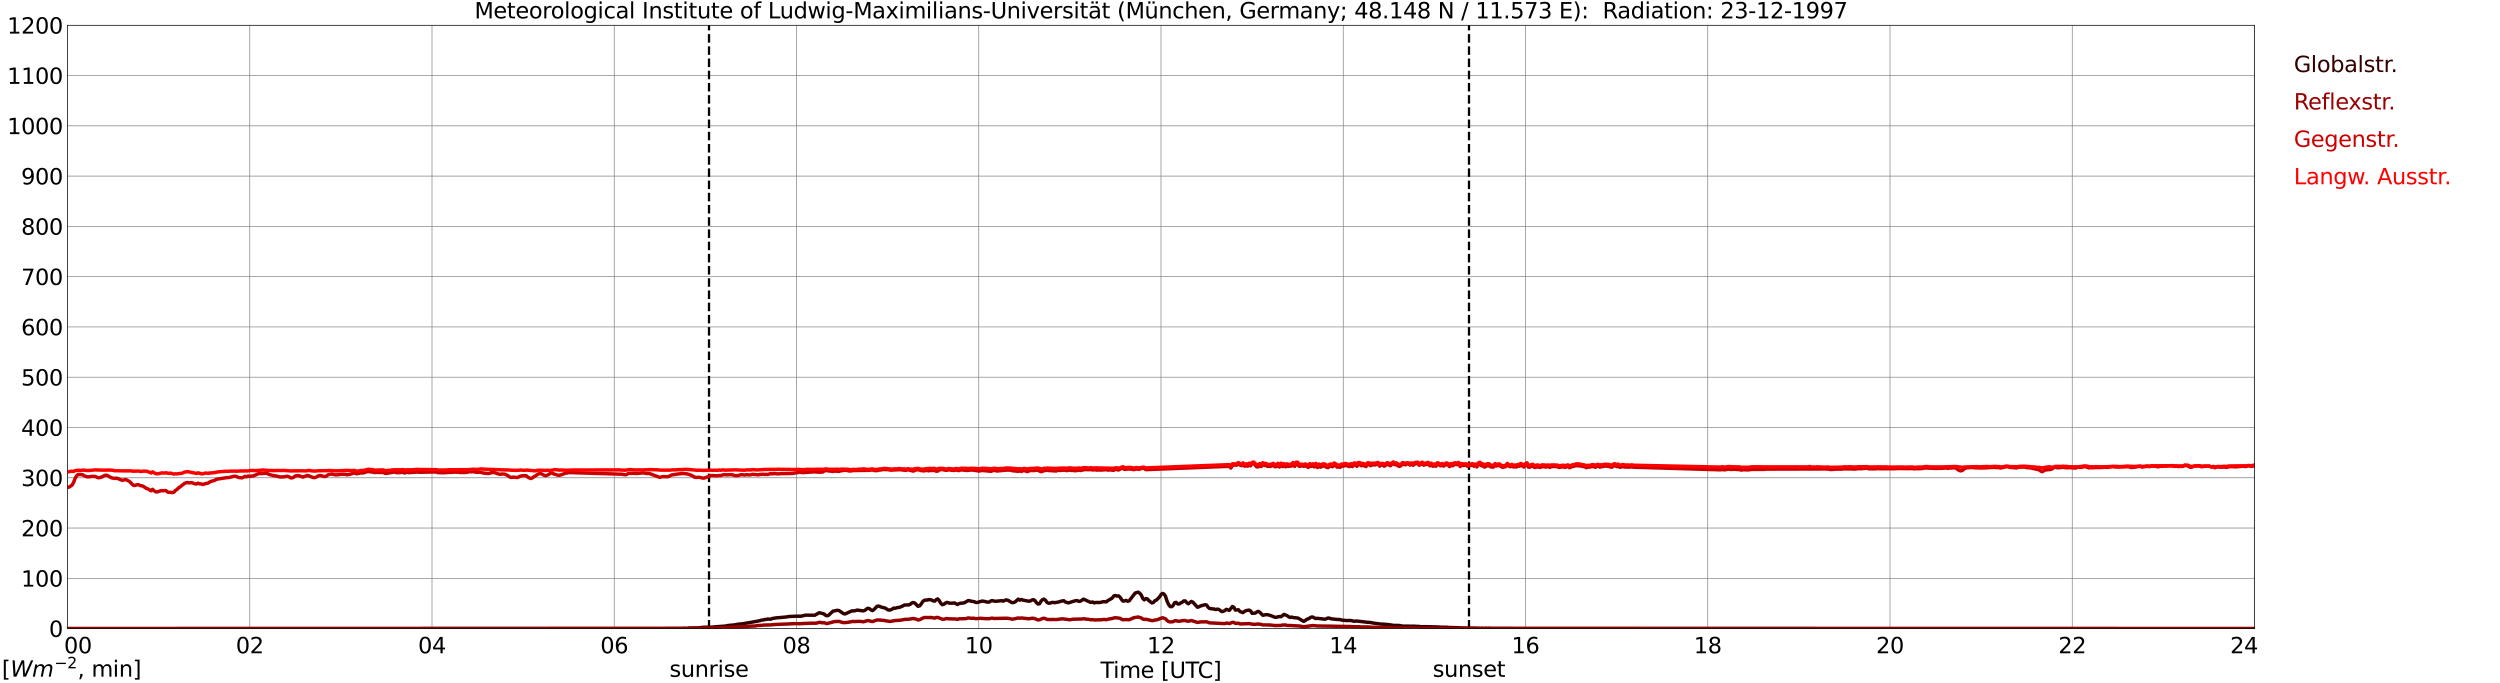 <?xml version="1.0" encoding="utf-8" standalone="no"?>
<!DOCTYPE svg PUBLIC "-//W3C//DTD SVG 1.1//EN"
  "http://www.w3.org/Graphics/SVG/1.1/DTD/svg11.dtd">
<svg xmlns:xlink="http://www.w3.org/1999/xlink" width="1085.4pt" height="296.64pt" viewBox="0 0 1085.4 296.64" xmlns="http://www.w3.org/2000/svg" version="1.1">
 <defs>
  <style type="text/css">*{stroke-linejoin: round; stroke-linecap: butt}</style>
 </defs>
 <g id="figure_1">
  <g id="patch_1">
   <path d="M 0 296.64 
L 1085.4 296.64 
L 1085.4 0 
L 0 0 
z
" style="fill: #ffffff"/>
  </g>
  <g id="axes_1">
   <g id="patch_2">
    <path d="M 29.306 272.909 
L 978.814 272.909 
L 978.814 10.976 
L 29.306 10.976 
z
" style="fill: #ffffff"/>
   </g>
   <g id="patch_3">
    <path d="M 978.814 272.909 
L 978.814 272.909 
L 978.814 10.976 
L 978.814 10.976 
z
" clip-path="url(#p6bcc4e9a8a)" style="fill: #d3d3d3; opacity: 0.25; stroke: #d3d3d3; stroke-linejoin: miter"/>
   </g>
   <g id="matplotlib.axis_1">
    <g id="xtick_1">
     <g id="line2d_1">
      <path d="M 29.306 272.909 
L 29.306 10.976 
" clip-path="url(#p6bcc4e9a8a)" style="fill: none; stroke: #808080; stroke-width: 0.3; stroke-linecap: square"/>
     </g>
     <g id="line2d_2"/>
     <g id="text_1">
      <!--    00 -->
      <g transform="translate(18.733 283.627) scale(0.095 -0.095)">
       <defs>
        <path id="DejaVuSans-20" transform="scale(0.016)"/>
        <path id="DejaVuSans-30" d="M 2034 4250 
Q 1547 4250 1301 3770 
Q 1056 3291 1056 2328 
Q 1056 1369 1301 889 
Q 1547 409 2034 409 
Q 2525 409 2770 889 
Q 3016 1369 3016 2328 
Q 3016 3291 2770 3770 
Q 2525 4250 2034 4250 
z
M 2034 4750 
Q 2819 4750 3233 4129 
Q 3647 3509 3647 2328 
Q 3647 1150 3233 529 
Q 2819 -91 2034 -91 
Q 1250 -91 836 529 
Q 422 1150 422 2328 
Q 422 3509 836 4129 
Q 1250 4750 2034 4750 
z
" transform="scale(0.016)"/>
       </defs>
       <use xlink:href="#DejaVuSans-20"/>
       <use xlink:href="#DejaVuSans-20" transform="translate(31.787 0)"/>
       <use xlink:href="#DejaVuSans-20" transform="translate(63.574 0)"/>
       <use xlink:href="#DejaVuSans-30" transform="translate(95.361 0)"/>
       <use xlink:href="#DejaVuSans-30" transform="translate(158.984 0)"/>
      </g>
     </g>
    </g>
    <g id="xtick_2">
     <g id="line2d_3">
      <path d="M 108.431 272.909 
L 108.431 10.976 
" clip-path="url(#p6bcc4e9a8a)" style="fill: none; stroke: #808080; stroke-width: 0.3; stroke-linecap: square"/>
     </g>
     <g id="line2d_4"/>
     <g id="text_2">
      <!-- 02 -->
      <g transform="translate(102.387 283.627) scale(0.095 -0.095)">
       <defs>
        <path id="DejaVuSans-32" d="M 1228 531 
L 3431 531 
L 3431 0 
L 469 0 
L 469 531 
Q 828 903 1448 1529 
Q 2069 2156 2228 2338 
Q 2531 2678 2651 2914 
Q 2772 3150 2772 3378 
Q 2772 3750 2511 3984 
Q 2250 4219 1831 4219 
Q 1534 4219 1204 4116 
Q 875 4013 500 3803 
L 500 4441 
Q 881 4594 1212 4672 
Q 1544 4750 1819 4750 
Q 2544 4750 2975 4387 
Q 3406 4025 3406 3419 
Q 3406 3131 3298 2873 
Q 3191 2616 2906 2266 
Q 2828 2175 2409 1742 
Q 1991 1309 1228 531 
z
" transform="scale(0.016)"/>
       </defs>
       <use xlink:href="#DejaVuSans-30"/>
       <use xlink:href="#DejaVuSans-32" transform="translate(63.623 0)"/>
      </g>
     </g>
    </g>
    <g id="xtick_3">
     <g id="line2d_5">
      <path d="M 187.557 272.909 
L 187.557 10.976 
" clip-path="url(#p6bcc4e9a8a)" style="fill: none; stroke: #808080; stroke-width: 0.3; stroke-linecap: square"/>
     </g>
     <g id="line2d_6"/>
     <g id="text_3">
      <!-- 04 -->
      <g transform="translate(181.513 283.627) scale(0.095 -0.095)">
       <defs>
        <path id="DejaVuSans-34" d="M 2419 4116 
L 825 1625 
L 2419 1625 
L 2419 4116 
z
M 2253 4666 
L 3047 4666 
L 3047 1625 
L 3713 1625 
L 3713 1100 
L 3047 1100 
L 3047 0 
L 2419 0 
L 2419 1100 
L 313 1100 
L 313 1709 
L 2253 4666 
z
" transform="scale(0.016)"/>
       </defs>
       <use xlink:href="#DejaVuSans-30"/>
       <use xlink:href="#DejaVuSans-34" transform="translate(63.623 0)"/>
      </g>
     </g>
    </g>
    <g id="xtick_4">
     <g id="line2d_7">
      <path d="M 266.683 272.909 
L 266.683 10.976 
" clip-path="url(#p6bcc4e9a8a)" style="fill: none; stroke: #808080; stroke-width: 0.3; stroke-linecap: square"/>
     </g>
     <g id="line2d_8"/>
     <g id="text_4">
      <!-- 06 -->
      <g transform="translate(260.638 283.627) scale(0.095 -0.095)">
       <defs>
        <path id="DejaVuSans-36" d="M 2113 2584 
Q 1688 2584 1439 2293 
Q 1191 2003 1191 1497 
Q 1191 994 1439 701 
Q 1688 409 2113 409 
Q 2538 409 2786 701 
Q 3034 994 3034 1497 
Q 3034 2003 2786 2293 
Q 2538 2584 2113 2584 
z
M 3366 4563 
L 3366 3988 
Q 3128 4100 2886 4159 
Q 2644 4219 2406 4219 
Q 1781 4219 1451 3797 
Q 1122 3375 1075 2522 
Q 1259 2794 1537 2939 
Q 1816 3084 2150 3084 
Q 2853 3084 3261 2657 
Q 3669 2231 3669 1497 
Q 3669 778 3244 343 
Q 2819 -91 2113 -91 
Q 1303 -91 875 529 
Q 447 1150 447 2328 
Q 447 3434 972 4092 
Q 1497 4750 2381 4750 
Q 2619 4750 2861 4703 
Q 3103 4656 3366 4563 
z
" transform="scale(0.016)"/>
       </defs>
       <use xlink:href="#DejaVuSans-30"/>
       <use xlink:href="#DejaVuSans-36" transform="translate(63.623 0)"/>
      </g>
     </g>
    </g>
    <g id="xtick_5">
     <g id="line2d_9">
      <path d="M 345.808 272.909 
L 345.808 10.976 
" clip-path="url(#p6bcc4e9a8a)" style="fill: none; stroke: #808080; stroke-width: 0.3; stroke-linecap: square"/>
     </g>
     <g id="line2d_10"/>
     <g id="text_5">
      <!-- 08 -->
      <g transform="translate(339.764 283.627) scale(0.095 -0.095)">
       <defs>
        <path id="DejaVuSans-38" d="M 2034 2216 
Q 1584 2216 1326 1975 
Q 1069 1734 1069 1313 
Q 1069 891 1326 650 
Q 1584 409 2034 409 
Q 2484 409 2743 651 
Q 3003 894 3003 1313 
Q 3003 1734 2745 1975 
Q 2488 2216 2034 2216 
z
M 1403 2484 
Q 997 2584 770 2862 
Q 544 3141 544 3541 
Q 544 4100 942 4425 
Q 1341 4750 2034 4750 
Q 2731 4750 3128 4425 
Q 3525 4100 3525 3541 
Q 3525 3141 3298 2862 
Q 3072 2584 2669 2484 
Q 3125 2378 3379 2068 
Q 3634 1759 3634 1313 
Q 3634 634 3220 271 
Q 2806 -91 2034 -91 
Q 1263 -91 848 271 
Q 434 634 434 1313 
Q 434 1759 690 2068 
Q 947 2378 1403 2484 
z
M 1172 3481 
Q 1172 3119 1398 2916 
Q 1625 2713 2034 2713 
Q 2441 2713 2670 2916 
Q 2900 3119 2900 3481 
Q 2900 3844 2670 4047 
Q 2441 4250 2034 4250 
Q 1625 4250 1398 4047 
Q 1172 3844 1172 3481 
z
" transform="scale(0.016)"/>
       </defs>
       <use xlink:href="#DejaVuSans-30"/>
       <use xlink:href="#DejaVuSans-38" transform="translate(63.623 0)"/>
      </g>
     </g>
    </g>
    <g id="xtick_6">
     <g id="line2d_11">
      <path d="M 424.934 272.909 
L 424.934 10.976 
" clip-path="url(#p6bcc4e9a8a)" style="fill: none; stroke: #808080; stroke-width: 0.3; stroke-linecap: square"/>
     </g>
     <g id="line2d_12"/>
     <g id="text_6">
      <!-- 10 -->
      <g transform="translate(418.89 283.627) scale(0.095 -0.095)">
       <defs>
        <path id="DejaVuSans-31" d="M 794 531 
L 1825 531 
L 1825 4091 
L 703 3866 
L 703 4441 
L 1819 4666 
L 2450 4666 
L 2450 531 
L 3481 531 
L 3481 0 
L 794 0 
L 794 531 
z
" transform="scale(0.016)"/>
       </defs>
       <use xlink:href="#DejaVuSans-31"/>
       <use xlink:href="#DejaVuSans-30" transform="translate(63.623 0)"/>
      </g>
     </g>
    </g>
    <g id="xtick_7">
     <g id="line2d_13">
      <path d="M 504.06 272.909 
L 504.06 10.976 
" clip-path="url(#p6bcc4e9a8a)" style="fill: none; stroke: #808080; stroke-width: 0.3; stroke-linecap: square"/>
     </g>
     <g id="line2d_14"/>
     <g id="text_7">
      <!-- 12 -->
      <g transform="translate(498.015 283.627) scale(0.095 -0.095)">
       <use xlink:href="#DejaVuSans-31"/>
       <use xlink:href="#DejaVuSans-32" transform="translate(63.623 0)"/>
      </g>
     </g>
    </g>
    <g id="xtick_8">
     <g id="line2d_15">
      <path d="M 583.185 272.909 
L 583.185 10.976 
" clip-path="url(#p6bcc4e9a8a)" style="fill: none; stroke: #808080; stroke-width: 0.3; stroke-linecap: square"/>
     </g>
     <g id="line2d_16"/>
     <g id="text_8">
      <!-- 14 -->
      <g transform="translate(577.141 283.627) scale(0.095 -0.095)">
       <use xlink:href="#DejaVuSans-31"/>
       <use xlink:href="#DejaVuSans-34" transform="translate(63.623 0)"/>
      </g>
     </g>
    </g>
    <g id="xtick_9">
     <g id="line2d_17">
      <path d="M 662.311 272.909 
L 662.311 10.976 
" clip-path="url(#p6bcc4e9a8a)" style="fill: none; stroke: #808080; stroke-width: 0.3; stroke-linecap: square"/>
     </g>
     <g id="line2d_18"/>
     <g id="text_9">
      <!-- 16 -->
      <g transform="translate(656.267 283.627) scale(0.095 -0.095)">
       <use xlink:href="#DejaVuSans-31"/>
       <use xlink:href="#DejaVuSans-36" transform="translate(63.623 0)"/>
      </g>
     </g>
    </g>
    <g id="xtick_10">
     <g id="line2d_19">
      <path d="M 741.437 272.909 
L 741.437 10.976 
" clip-path="url(#p6bcc4e9a8a)" style="fill: none; stroke: #808080; stroke-width: 0.3; stroke-linecap: square"/>
     </g>
     <g id="line2d_20"/>
     <g id="text_10">
      <!-- 18 -->
      <g transform="translate(735.392 283.627) scale(0.095 -0.095)">
       <use xlink:href="#DejaVuSans-31"/>
       <use xlink:href="#DejaVuSans-38" transform="translate(63.623 0)"/>
      </g>
     </g>
    </g>
    <g id="xtick_11">
     <g id="line2d_21">
      <path d="M 820.562 272.909 
L 820.562 10.976 
" clip-path="url(#p6bcc4e9a8a)" style="fill: none; stroke: #808080; stroke-width: 0.3; stroke-linecap: square"/>
     </g>
     <g id="line2d_22"/>
     <g id="text_11">
      <!-- 20 -->
      <g transform="translate(814.518 283.627) scale(0.095 -0.095)">
       <use xlink:href="#DejaVuSans-32"/>
       <use xlink:href="#DejaVuSans-30" transform="translate(63.623 0)"/>
      </g>
     </g>
    </g>
    <g id="xtick_12">
     <g id="line2d_23">
      <path d="M 899.688 272.909 
L 899.688 10.976 
" clip-path="url(#p6bcc4e9a8a)" style="fill: none; stroke: #808080; stroke-width: 0.3; stroke-linecap: square"/>
     </g>
     <g id="line2d_24"/>
     <g id="text_12">
      <!-- 22 -->
      <g transform="translate(893.644 283.627) scale(0.095 -0.095)">
       <use xlink:href="#DejaVuSans-32"/>
       <use xlink:href="#DejaVuSans-32" transform="translate(63.623 0)"/>
      </g>
     </g>
    </g>
    <g id="xtick_13">
     <g id="line2d_25">
      <path d="M 978.814 272.909 
L 978.814 10.976 
" clip-path="url(#p6bcc4e9a8a)" style="fill: none; stroke: #808080; stroke-width: 0.3; stroke-linecap: square"/>
     </g>
     <g id="line2d_26"/>
     <g id="text_13">
      <!-- 24    -->
      <g transform="translate(968.241 283.627) scale(0.095 -0.095)">
       <use xlink:href="#DejaVuSans-32"/>
       <use xlink:href="#DejaVuSans-34" transform="translate(63.623 0)"/>
       <use xlink:href="#DejaVuSans-20" transform="translate(127.246 0)"/>
       <use xlink:href="#DejaVuSans-20" transform="translate(159.033 0)"/>
       <use xlink:href="#DejaVuSans-20" transform="translate(190.82 0)"/>
      </g>
     </g>
    </g>
    <g id="text_14">
     <!-- Time [UTC] -->
     <g transform="translate(477.806 294.322) scale(0.095 -0.095)">
      <defs>
       <path id="DejaVuSans-54" d="M -19 4666 
L 3928 4666 
L 3928 4134 
L 2272 4134 
L 2272 0 
L 1638 0 
L 1638 4134 
L -19 4134 
L -19 4666 
z
" transform="scale(0.016)"/>
       <path id="DejaVuSans-69" d="M 603 3500 
L 1178 3500 
L 1178 0 
L 603 0 
L 603 3500 
z
M 603 4863 
L 1178 4863 
L 1178 4134 
L 603 4134 
L 603 4863 
z
" transform="scale(0.016)"/>
       <path id="DejaVuSans-6d" d="M 3328 2828 
Q 3544 3216 3844 3400 
Q 4144 3584 4550 3584 
Q 5097 3584 5394 3201 
Q 5691 2819 5691 2113 
L 5691 0 
L 5113 0 
L 5113 2094 
Q 5113 2597 4934 2840 
Q 4756 3084 4391 3084 
Q 3944 3084 3684 2787 
Q 3425 2491 3425 1978 
L 3425 0 
L 2847 0 
L 2847 2094 
Q 2847 2600 2669 2842 
Q 2491 3084 2119 3084 
Q 1678 3084 1418 2786 
Q 1159 2488 1159 1978 
L 1159 0 
L 581 0 
L 581 3500 
L 1159 3500 
L 1159 2956 
Q 1356 3278 1631 3431 
Q 1906 3584 2284 3584 
Q 2666 3584 2933 3390 
Q 3200 3197 3328 2828 
z
" transform="scale(0.016)"/>
       <path id="DejaVuSans-65" d="M 3597 1894 
L 3597 1613 
L 953 1613 
Q 991 1019 1311 708 
Q 1631 397 2203 397 
Q 2534 397 2845 478 
Q 3156 559 3463 722 
L 3463 178 
Q 3153 47 2828 -22 
Q 2503 -91 2169 -91 
Q 1331 -91 842 396 
Q 353 884 353 1716 
Q 353 2575 817 3079 
Q 1281 3584 2069 3584 
Q 2775 3584 3186 3129 
Q 3597 2675 3597 1894 
z
M 3022 2063 
Q 3016 2534 2758 2815 
Q 2500 3097 2075 3097 
Q 1594 3097 1305 2825 
Q 1016 2553 972 2059 
L 3022 2063 
z
" transform="scale(0.016)"/>
       <path id="DejaVuSans-5b" d="M 550 4863 
L 1875 4863 
L 1875 4416 
L 1125 4416 
L 1125 -397 
L 1875 -397 
L 1875 -844 
L 550 -844 
L 550 4863 
z
" transform="scale(0.016)"/>
       <path id="DejaVuSans-55" d="M 556 4666 
L 1191 4666 
L 1191 1831 
Q 1191 1081 1462 751 
Q 1734 422 2344 422 
Q 2950 422 3222 751 
Q 3494 1081 3494 1831 
L 3494 4666 
L 4128 4666 
L 4128 1753 
Q 4128 841 3676 375 
Q 3225 -91 2344 -91 
Q 1459 -91 1007 375 
Q 556 841 556 1753 
L 556 4666 
z
" transform="scale(0.016)"/>
       <path id="DejaVuSans-43" d="M 4122 4306 
L 4122 3641 
Q 3803 3938 3442 4084 
Q 3081 4231 2675 4231 
Q 1875 4231 1450 3742 
Q 1025 3253 1025 2328 
Q 1025 1406 1450 917 
Q 1875 428 2675 428 
Q 3081 428 3442 575 
Q 3803 722 4122 1019 
L 4122 359 
Q 3791 134 3420 21 
Q 3050 -91 2638 -91 
Q 1578 -91 968 557 
Q 359 1206 359 2328 
Q 359 3453 968 4101 
Q 1578 4750 2638 4750 
Q 3056 4750 3426 4639 
Q 3797 4528 4122 4306 
z
" transform="scale(0.016)"/>
       <path id="DejaVuSans-5d" d="M 1947 4863 
L 1947 -844 
L 622 -844 
L 622 -397 
L 1369 -397 
L 1369 4416 
L 622 4416 
L 622 4863 
L 1947 4863 
z
" transform="scale(0.016)"/>
      </defs>
      <use xlink:href="#DejaVuSans-54"/>
      <use xlink:href="#DejaVuSans-69" transform="translate(57.959 0)"/>
      <use xlink:href="#DejaVuSans-6d" transform="translate(85.742 0)"/>
      <use xlink:href="#DejaVuSans-65" transform="translate(183.154 0)"/>
      <use xlink:href="#DejaVuSans-20" transform="translate(244.678 0)"/>
      <use xlink:href="#DejaVuSans-5b" transform="translate(276.465 0)"/>
      <use xlink:href="#DejaVuSans-55" transform="translate(315.479 0)"/>
      <use xlink:href="#DejaVuSans-54" transform="translate(388.672 0)"/>
      <use xlink:href="#DejaVuSans-43" transform="translate(443.881 0)"/>
      <use xlink:href="#DejaVuSans-5d" transform="translate(513.705 0)"/>
     </g>
    </g>
   </g>
   <g id="matplotlib.axis_2">
    <g id="ytick_1">
     <g id="line2d_27">
      <path d="M 29.306 272.909 
L 978.814 272.909 
" clip-path="url(#p6bcc4e9a8a)" style="fill: none; stroke: #808080; stroke-width: 0.3; stroke-linecap: square"/>
     </g>
     <g id="line2d_28"/>
     <g id="text_15">
      <!-- 0 -->
      <g transform="translate(21.261 276.518) scale(0.095 -0.095)">
       <use xlink:href="#DejaVuSans-30"/>
      </g>
     </g>
    </g>
    <g id="ytick_2">
     <g id="line2d_29">
      <path d="M 29.306 251.081 
L 978.814 251.081 
" clip-path="url(#p6bcc4e9a8a)" style="fill: none; stroke: #808080; stroke-width: 0.3; stroke-linecap: square"/>
     </g>
     <g id="line2d_30"/>
     <g id="text_16">
      <!-- 100 -->
      <g transform="translate(9.173 254.69) scale(0.095 -0.095)">
       <use xlink:href="#DejaVuSans-31"/>
       <use xlink:href="#DejaVuSans-30" transform="translate(63.623 0)"/>
       <use xlink:href="#DejaVuSans-30" transform="translate(127.246 0)"/>
      </g>
     </g>
    </g>
    <g id="ytick_3">
     <g id="line2d_31">
      <path d="M 29.306 229.253 
L 978.814 229.253 
" clip-path="url(#p6bcc4e9a8a)" style="fill: none; stroke: #808080; stroke-width: 0.3; stroke-linecap: square"/>
     </g>
     <g id="line2d_32"/>
     <g id="text_17">
      <!-- 200 -->
      <g transform="translate(9.173 232.863) scale(0.095 -0.095)">
       <use xlink:href="#DejaVuSans-32"/>
       <use xlink:href="#DejaVuSans-30" transform="translate(63.623 0)"/>
       <use xlink:href="#DejaVuSans-30" transform="translate(127.246 0)"/>
      </g>
     </g>
    </g>
    <g id="ytick_4">
     <g id="line2d_33">
      <path d="M 29.306 207.426 
L 978.814 207.426 
" clip-path="url(#p6bcc4e9a8a)" style="fill: none; stroke: #808080; stroke-width: 0.3; stroke-linecap: square"/>
     </g>
     <g id="line2d_34"/>
     <g id="text_18">
      <!-- 300 -->
      <g transform="translate(9.173 211.035) scale(0.095 -0.095)">
       <defs>
        <path id="DejaVuSans-33" d="M 2597 2516 
Q 3050 2419 3304 2112 
Q 3559 1806 3559 1356 
Q 3559 666 3084 287 
Q 2609 -91 1734 -91 
Q 1441 -91 1130 -33 
Q 819 25 488 141 
L 488 750 
Q 750 597 1062 519 
Q 1375 441 1716 441 
Q 2309 441 2620 675 
Q 2931 909 2931 1356 
Q 2931 1769 2642 2001 
Q 2353 2234 1838 2234 
L 1294 2234 
L 1294 2753 
L 1863 2753 
Q 2328 2753 2575 2939 
Q 2822 3125 2822 3475 
Q 2822 3834 2567 4026 
Q 2313 4219 1838 4219 
Q 1578 4219 1281 4162 
Q 984 4106 628 3988 
L 628 4550 
Q 988 4650 1302 4700 
Q 1616 4750 1894 4750 
Q 2613 4750 3031 4423 
Q 3450 4097 3450 3541 
Q 3450 3153 3228 2886 
Q 3006 2619 2597 2516 
z
" transform="scale(0.016)"/>
       </defs>
       <use xlink:href="#DejaVuSans-33"/>
       <use xlink:href="#DejaVuSans-30" transform="translate(63.623 0)"/>
       <use xlink:href="#DejaVuSans-30" transform="translate(127.246 0)"/>
      </g>
     </g>
    </g>
    <g id="ytick_5">
     <g id="line2d_35">
      <path d="M 29.306 185.598 
L 978.814 185.598 
" clip-path="url(#p6bcc4e9a8a)" style="fill: none; stroke: #808080; stroke-width: 0.3; stroke-linecap: square"/>
     </g>
     <g id="line2d_36"/>
     <g id="text_19">
      <!-- 400 -->
      <g transform="translate(9.173 189.207) scale(0.095 -0.095)">
       <use xlink:href="#DejaVuSans-34"/>
       <use xlink:href="#DejaVuSans-30" transform="translate(63.623 0)"/>
       <use xlink:href="#DejaVuSans-30" transform="translate(127.246 0)"/>
      </g>
     </g>
    </g>
    <g id="ytick_6">
     <g id="line2d_37">
      <path d="M 29.306 163.77 
L 978.814 163.77 
" clip-path="url(#p6bcc4e9a8a)" style="fill: none; stroke: #808080; stroke-width: 0.3; stroke-linecap: square"/>
     </g>
     <g id="line2d_38"/>
     <g id="text_20">
      <!-- 500 -->
      <g transform="translate(9.173 167.379) scale(0.095 -0.095)">
       <defs>
        <path id="DejaVuSans-35" d="M 691 4666 
L 3169 4666 
L 3169 4134 
L 1269 4134 
L 1269 2991 
Q 1406 3038 1543 3061 
Q 1681 3084 1819 3084 
Q 2600 3084 3056 2656 
Q 3513 2228 3513 1497 
Q 3513 744 3044 326 
Q 2575 -91 1722 -91 
Q 1428 -91 1123 -41 
Q 819 9 494 109 
L 494 744 
Q 775 591 1075 516 
Q 1375 441 1709 441 
Q 2250 441 2565 725 
Q 2881 1009 2881 1497 
Q 2881 1984 2565 2268 
Q 2250 2553 1709 2553 
Q 1456 2553 1204 2497 
Q 953 2441 691 2322 
L 691 4666 
z
" transform="scale(0.016)"/>
       </defs>
       <use xlink:href="#DejaVuSans-35"/>
       <use xlink:href="#DejaVuSans-30" transform="translate(63.623 0)"/>
       <use xlink:href="#DejaVuSans-30" transform="translate(127.246 0)"/>
      </g>
     </g>
    </g>
    <g id="ytick_7">
     <g id="line2d_39">
      <path d="M 29.306 141.942 
L 978.814 141.942 
" clip-path="url(#p6bcc4e9a8a)" style="fill: none; stroke: #808080; stroke-width: 0.3; stroke-linecap: square"/>
     </g>
     <g id="line2d_40"/>
     <g id="text_21">
      <!-- 600 -->
      <g transform="translate(9.173 145.551) scale(0.095 -0.095)">
       <use xlink:href="#DejaVuSans-36"/>
       <use xlink:href="#DejaVuSans-30" transform="translate(63.623 0)"/>
       <use xlink:href="#DejaVuSans-30" transform="translate(127.246 0)"/>
      </g>
     </g>
    </g>
    <g id="ytick_8">
     <g id="line2d_41">
      <path d="M 29.306 120.114 
L 978.814 120.114 
" clip-path="url(#p6bcc4e9a8a)" style="fill: none; stroke: #808080; stroke-width: 0.3; stroke-linecap: square"/>
     </g>
     <g id="line2d_42"/>
     <g id="text_22">
      <!-- 700 -->
      <g transform="translate(9.173 123.724) scale(0.095 -0.095)">
       <defs>
        <path id="DejaVuSans-37" d="M 525 4666 
L 3525 4666 
L 3525 4397 
L 1831 0 
L 1172 0 
L 2766 4134 
L 525 4134 
L 525 4666 
z
" transform="scale(0.016)"/>
       </defs>
       <use xlink:href="#DejaVuSans-37"/>
       <use xlink:href="#DejaVuSans-30" transform="translate(63.623 0)"/>
       <use xlink:href="#DejaVuSans-30" transform="translate(127.246 0)"/>
      </g>
     </g>
    </g>
    <g id="ytick_9">
     <g id="line2d_43">
      <path d="M 29.306 98.287 
L 978.814 98.287 
" clip-path="url(#p6bcc4e9a8a)" style="fill: none; stroke: #808080; stroke-width: 0.3; stroke-linecap: square"/>
     </g>
     <g id="line2d_44"/>
     <g id="text_23">
      <!-- 800 -->
      <g transform="translate(9.173 101.896) scale(0.095 -0.095)">
       <use xlink:href="#DejaVuSans-38"/>
       <use xlink:href="#DejaVuSans-30" transform="translate(63.623 0)"/>
       <use xlink:href="#DejaVuSans-30" transform="translate(127.246 0)"/>
      </g>
     </g>
    </g>
    <g id="ytick_10">
     <g id="line2d_45">
      <path d="M 29.306 76.459 
L 978.814 76.459 
" clip-path="url(#p6bcc4e9a8a)" style="fill: none; stroke: #808080; stroke-width: 0.3; stroke-linecap: square"/>
     </g>
     <g id="line2d_46"/>
     <g id="text_24">
      <!-- 900 -->
      <g transform="translate(9.173 80.068) scale(0.095 -0.095)">
       <defs>
        <path id="DejaVuSans-39" d="M 703 97 
L 703 672 
Q 941 559 1184 500 
Q 1428 441 1663 441 
Q 2288 441 2617 861 
Q 2947 1281 2994 2138 
Q 2813 1869 2534 1725 
Q 2256 1581 1919 1581 
Q 1219 1581 811 2004 
Q 403 2428 403 3163 
Q 403 3881 828 4315 
Q 1253 4750 1959 4750 
Q 2769 4750 3195 4129 
Q 3622 3509 3622 2328 
Q 3622 1225 3098 567 
Q 2575 -91 1691 -91 
Q 1453 -91 1209 -44 
Q 966 3 703 97 
z
M 1959 2075 
Q 2384 2075 2632 2365 
Q 2881 2656 2881 3163 
Q 2881 3666 2632 3958 
Q 2384 4250 1959 4250 
Q 1534 4250 1286 3958 
Q 1038 3666 1038 3163 
Q 1038 2656 1286 2365 
Q 1534 2075 1959 2075 
z
" transform="scale(0.016)"/>
       </defs>
       <use xlink:href="#DejaVuSans-39"/>
       <use xlink:href="#DejaVuSans-30" transform="translate(63.623 0)"/>
       <use xlink:href="#DejaVuSans-30" transform="translate(127.246 0)"/>
      </g>
     </g>
    </g>
    <g id="ytick_11">
     <g id="line2d_47">
      <path d="M 29.306 54.631 
L 978.814 54.631 
" clip-path="url(#p6bcc4e9a8a)" style="fill: none; stroke: #808080; stroke-width: 0.3; stroke-linecap: square"/>
     </g>
     <g id="line2d_48"/>
     <g id="text_25">
      <!-- 1000 -->
      <g transform="translate(3.128 58.24) scale(0.095 -0.095)">
       <use xlink:href="#DejaVuSans-31"/>
       <use xlink:href="#DejaVuSans-30" transform="translate(63.623 0)"/>
       <use xlink:href="#DejaVuSans-30" transform="translate(127.246 0)"/>
       <use xlink:href="#DejaVuSans-30" transform="translate(190.869 0)"/>
      </g>
     </g>
    </g>
    <g id="ytick_12">
     <g id="line2d_49">
      <path d="M 29.306 32.803 
L 978.814 32.803 
" clip-path="url(#p6bcc4e9a8a)" style="fill: none; stroke: #808080; stroke-width: 0.3; stroke-linecap: square"/>
     </g>
     <g id="line2d_50"/>
     <g id="text_26">
      <!-- 1100 -->
      <g transform="translate(3.128 36.413) scale(0.095 -0.095)">
       <use xlink:href="#DejaVuSans-31"/>
       <use xlink:href="#DejaVuSans-31" transform="translate(63.623 0)"/>
       <use xlink:href="#DejaVuSans-30" transform="translate(127.246 0)"/>
       <use xlink:href="#DejaVuSans-30" transform="translate(190.869 0)"/>
      </g>
     </g>
    </g>
    <g id="ytick_13">
     <g id="line2d_51">
      <path d="M 29.306 10.976 
L 978.814 10.976 
" clip-path="url(#p6bcc4e9a8a)" style="fill: none; stroke: #808080; stroke-width: 0.3; stroke-linecap: square"/>
     </g>
     <g id="line2d_52"/>
     <g id="text_27">
      <!-- 1200 -->
      <g transform="translate(3.128 14.585) scale(0.095 -0.095)">
       <use xlink:href="#DejaVuSans-31"/>
       <use xlink:href="#DejaVuSans-32" transform="translate(63.623 0)"/>
       <use xlink:href="#DejaVuSans-30" transform="translate(127.246 0)"/>
       <use xlink:href="#DejaVuSans-30" transform="translate(190.869 0)"/>
      </g>
     </g>
    </g>
   </g>
   <g id="line2d_53">
    <path d="M 307.828 272.909 
L 307.828 10.976 
" clip-path="url(#p6bcc4e9a8a)" style="fill: none; stroke-dasharray: 3.7,1.6; stroke-dashoffset: 0; stroke: #000000"/>
   </g>
   <g id="line2d_54">
    <path d="M 637.782 272.909 
L 637.782 10.976 
" clip-path="url(#p6bcc4e9a8a)" style="fill: none; stroke-dasharray: 3.7,1.6; stroke-dashoffset: 0; stroke: #000000"/>
   </g>
   <g id="line2d_55">
    <path d="M 29.306 272.909 
L 296.355 272.835 
L 297.014 272.743 
L 298.333 272.835 
L 298.992 272.651 
L 302.949 272.608 
L 305.586 272.333 
L 308.883 272.287 
L 310.861 272.103 
L 314.818 271.828 
L 316.136 271.553 
L 318.774 271.326 
L 320.752 270.96 
L 322.071 270.868 
L 325.368 270.318 
L 328.665 269.724 
L 329.983 269.449 
L 330.643 269.22 
L 331.302 269.174 
L 331.961 268.991 
L 332.621 268.945 
L 333.28 268.764 
L 334.599 268.853 
L 335.258 268.535 
L 337.236 268.214 
L 338.555 268.122 
L 341.193 267.893 
L 342.512 267.664 
L 345.808 267.526 
L 347.787 267.526 
L 349.765 267.07 
L 353.721 267.116 
L 355.699 266.018 
L 357.677 266.52 
L 358.337 267.07 
L 358.996 267.345 
L 359.655 267.207 
L 361.634 265.33 
L 363.612 264.963 
L 364.271 265.101 
L 366.249 266.428 
L 366.909 266.566 
L 368.887 265.651 
L 369.546 265.33 
L 370.206 265.193 
L 370.865 265.239 
L 372.184 264.874 
L 374.821 265.239 
L 375.481 265.009 
L 376.14 264.461 
L 376.799 264.095 
L 377.459 264.232 
L 378.118 264.782 
L 378.777 265.101 
L 379.437 264.645 
L 380.756 263.226 
L 381.415 263.134 
L 382.074 263.318 
L 382.734 263.639 
L 384.053 263.911 
L 384.712 264.232 
L 385.371 264.736 
L 386.031 264.874 
L 386.69 264.782 
L 387.349 264.461 
L 388.009 264.003 
L 388.668 264.095 
L 389.328 263.866 
L 390.646 263.639 
L 391.965 263.088 
L 392.624 262.676 
L 394.603 262.63 
L 395.262 262.311 
L 395.921 261.761 
L 396.581 261.578 
L 397.24 261.899 
L 398.559 263.226 
L 399.218 263.088 
L 399.878 262.311 
L 400.537 261.303 
L 401.196 260.663 
L 401.856 260.526 
L 402.515 260.526 
L 403.175 260.343 
L 403.834 260.343 
L 404.493 260.526 
L 405.153 260.893 
L 405.812 260.984 
L 406.471 260.343 
L 407.131 260.022 
L 407.79 260.755 
L 408.45 261.899 
L 409.109 262.538 
L 409.768 262.357 
L 410.428 261.853 
L 411.087 261.532 
L 412.406 261.899 
L 413.725 261.853 
L 414.384 261.761 
L 415.703 262.447 
L 416.362 262.082 
L 417.022 261.899 
L 418.34 261.807 
L 419 261.532 
L 420.318 260.755 
L 420.978 260.801 
L 421.637 261.03 
L 422.956 261.211 
L 423.615 261.532 
L 424.275 261.578 
L 426.253 260.984 
L 426.912 260.984 
L 428.89 261.44 
L 429.55 261.349 
L 430.209 260.893 
L 430.869 260.755 
L 431.528 260.984 
L 432.847 261.03 
L 433.506 260.893 
L 434.165 260.893 
L 434.825 260.755 
L 435.484 260.984 
L 436.803 260.434 
L 437.462 260.572 
L 438.122 260.893 
L 438.781 261.349 
L 439.44 261.67 
L 440.1 261.578 
L 440.759 261.303 
L 442.078 260.113 
L 442.737 260.572 
L 443.397 260.251 
L 444.056 260.526 
L 446.694 261.03 
L 447.353 260.893 
L 448.012 260.526 
L 448.672 260.343 
L 449.331 260.755 
L 449.991 261.67 
L 450.65 262.22 
L 451.309 262.128 
L 451.969 261.03 
L 452.628 260.343 
L 453.287 260.113 
L 453.947 260.663 
L 454.606 261.578 
L 455.266 261.899 
L 455.925 261.853 
L 456.584 261.578 
L 457.244 261.532 
L 457.903 261.67 
L 459.881 261.303 
L 460.541 261.03 
L 461.859 260.801 
L 462.519 261.349 
L 463.838 261.761 
L 465.816 261.12 
L 467.134 260.755 
L 467.794 260.801 
L 468.453 261.12 
L 469.113 260.984 
L 470.431 260.113 
L 473.069 261.349 
L 473.728 261.532 
L 474.388 261.349 
L 475.047 261.761 
L 475.706 261.578 
L 477.025 261.578 
L 477.685 261.578 
L 479.003 261.211 
L 480.322 261.303 
L 480.981 260.755 
L 482.3 260.022 
L 482.96 259.565 
L 483.619 258.695 
L 484.278 258.557 
L 484.938 258.786 
L 485.597 258.695 
L 486.256 259.245 
L 486.916 260.251 
L 487.575 260.984 
L 488.235 260.893 
L 488.894 260.663 
L 489.553 261.03 
L 490.213 260.893 
L 492.85 257.459 
L 494.169 257.095 
L 494.828 257.551 
L 495.488 258.33 
L 496.147 259.795 
L 496.807 260.434 
L 497.466 259.884 
L 498.125 260.022 
L 498.785 260.755 
L 500.103 261.761 
L 500.763 261.578 
L 501.422 260.801 
L 502.082 260.526 
L 503.4 259.199 
L 504.06 258.147 
L 504.719 257.642 
L 505.379 257.917 
L 506.038 258.924 
L 506.697 261.03 
L 507.357 262.447 
L 508.016 263.318 
L 508.675 263.409 
L 509.335 262.859 
L 509.994 261.67 
L 510.654 261.532 
L 511.313 262.22 
L 511.972 262.22 
L 512.632 261.761 
L 513.291 261.44 
L 513.95 260.893 
L 514.61 260.893 
L 515.269 261.67 
L 515.929 262.128 
L 517.247 261.12 
L 517.907 261.44 
L 519.885 263.639 
L 520.544 263.455 
L 521.204 263.088 
L 523.182 262.538 
L 523.841 262.676 
L 524.501 263.639 
L 525.16 264.186 
L 527.138 264.416 
L 527.797 264.645 
L 528.457 264.461 
L 529.116 264.553 
L 530.435 265.514 
L 531.094 265.422 
L 531.754 265.101 
L 532.413 264.553 
L 533.732 265.009 
L 535.051 263.318 
L 535.71 263.682 
L 536.369 264.874 
L 537.688 264.736 
L 538.348 265.514 
L 539.666 265.972 
L 540.326 265.422 
L 540.985 265.101 
L 542.304 264.874 
L 542.963 265.239 
L 543.623 266.291 
L 544.941 266.201 
L 545.601 265.743 
L 546.26 265.422 
L 546.919 265.789 
L 548.238 267.116 
L 549.557 266.887 
L 550.216 266.841 
L 551.535 267.207 
L 553.513 267.984 
L 554.173 267.984 
L 555.491 267.664 
L 556.151 267.755 
L 557.47 266.749 
L 558.788 267.299 
L 559.448 267.755 
L 560.107 268.076 
L 560.766 267.893 
L 561.426 268.122 
L 563.404 268.305 
L 564.063 268.626 
L 565.382 269.449 
L 566.042 269.77 
L 566.701 269.403 
L 567.36 268.853 
L 568.02 268.672 
L 569.338 267.893 
L 569.998 267.893 
L 570.657 268.305 
L 571.317 268.535 
L 571.976 268.443 
L 575.273 268.853 
L 576.592 268.305 
L 577.251 268.397 
L 577.91 268.672 
L 580.548 268.945 
L 581.867 268.991 
L 582.526 269.22 
L 584.504 269.403 
L 586.482 269.403 
L 587.801 269.724 
L 589.12 269.632 
L 593.736 270.18 
L 594.395 270.18 
L 597.032 270.639 
L 599.67 270.96 
L 601.648 271.051 
L 603.626 271.28 
L 604.945 271.507 
L 607.582 271.553 
L 608.901 271.828 
L 614.176 271.874 
L 615.495 271.966 
L 616.154 271.966 
L 616.814 272.103 
L 618.133 272.058 
L 620.111 272.103 
L 624.067 272.195 
L 625.386 272.287 
L 627.364 272.333 
L 628.023 272.287 
L 628.683 272.424 
L 632.639 272.516 
L 633.958 272.608 
L 635.936 272.651 
L 641.87 272.743 
L 642.53 272.835 
L 643.189 272.743 
L 644.508 272.835 
L 645.167 272.743 
L 645.827 272.835 
L 646.486 272.743 
L 647.805 272.835 
L 978.154 272.909 
L 978.154 272.909 
" clip-path="url(#p6bcc4e9a8a)" style="fill: none; stroke: #330000; stroke-width: 1.5; stroke-linecap: square"/>
   </g>
   <g id="line2d_56">
    <path d="M 29.306 272.909 
L 301.63 272.891 
L 302.289 272.706 
L 302.949 272.8 
L 304.267 272.706 
L 308.883 272.706 
L 309.543 272.566 
L 310.202 272.66 
L 311.521 272.566 
L 312.18 272.66 
L 312.839 272.472 
L 313.499 272.566 
L 315.477 272.381 
L 317.455 272.333 
L 318.774 272.241 
L 320.752 272.147 
L 324.049 272.007 
L 324.708 272.007 
L 325.368 271.868 
L 328.005 271.776 
L 328.665 271.588 
L 329.983 271.542 
L 331.961 271.357 
L 334.599 271.309 
L 336.577 271.123 
L 339.874 270.984 
L 342.512 270.89 
L 343.83 270.798 
L 345.808 270.752 
L 347.127 270.798 
L 351.743 270.564 
L 354.38 270.564 
L 355.699 270.193 
L 356.359 270.239 
L 357.018 270.425 
L 357.677 270.333 
L 358.996 270.752 
L 362.293 269.866 
L 364.271 269.774 
L 365.59 270.193 
L 366.249 270.333 
L 367.568 270.239 
L 368.227 270.193 
L 368.887 270.006 
L 369.546 269.96 
L 370.206 269.774 
L 370.865 269.866 
L 372.184 269.774 
L 373.502 269.774 
L 374.821 269.96 
L 376.799 269.401 
L 378.777 269.866 
L 380.756 269.17 
L 382.074 269.17 
L 382.734 269.309 
L 383.393 269.309 
L 386.031 269.774 
L 386.69 269.774 
L 388.668 269.401 
L 390.646 269.309 
L 393.284 268.842 
L 393.943 268.936 
L 396.581 268.517 
L 397.899 268.842 
L 398.559 269.17 
L 399.218 269.076 
L 401.196 268.098 
L 404.493 268.098 
L 405.812 268.377 
L 406.471 268.098 
L 407.131 268.052 
L 409.109 268.842 
L 409.768 268.842 
L 411.087 268.517 
L 411.746 268.657 
L 415.043 268.751 
L 415.703 268.936 
L 416.362 268.657 
L 419 268.611 
L 419.659 268.517 
L 420.318 268.283 
L 421.637 268.423 
L 422.956 268.423 
L 423.615 268.611 
L 424.934 268.517 
L 425.593 268.423 
L 426.912 268.517 
L 428.231 268.611 
L 429.55 268.611 
L 430.209 268.423 
L 430.869 268.377 
L 431.528 268.517 
L 436.144 268.423 
L 437.462 268.423 
L 438.781 268.657 
L 439.44 268.842 
L 440.759 268.611 
L 442.078 268.283 
L 442.737 268.423 
L 443.397 268.283 
L 446.694 268.657 
L 448.012 268.423 
L 448.672 268.423 
L 449.331 268.611 
L 450.65 269.17 
L 451.309 269.076 
L 452.628 268.517 
L 453.287 268.423 
L 453.947 268.611 
L 454.606 268.936 
L 455.925 268.982 
L 457.244 268.936 
L 458.563 268.982 
L 460.541 268.751 
L 461.2 268.657 
L 464.497 269.076 
L 465.816 268.842 
L 469.772 268.751 
L 470.431 268.611 
L 471.75 268.842 
L 472.409 268.842 
L 473.728 269.076 
L 474.388 268.982 
L 475.047 269.17 
L 478.344 269.076 
L 479.003 268.936 
L 479.663 268.936 
L 480.322 269.076 
L 480.981 268.842 
L 482.96 268.517 
L 483.619 268.283 
L 484.278 268.192 
L 486.256 268.423 
L 486.916 268.842 
L 487.575 269.076 
L 488.894 268.982 
L 490.213 269.076 
L 491.532 268.517 
L 492.191 268.192 
L 494.169 267.867 
L 495.488 268.283 
L 496.147 268.751 
L 496.807 268.936 
L 497.466 268.842 
L 500.103 269.449 
L 500.763 269.401 
L 501.422 269.17 
L 502.082 269.17 
L 504.719 268.192 
L 506.038 268.657 
L 506.697 269.401 
L 507.357 269.866 
L 508.016 270.006 
L 508.675 270.006 
L 509.335 269.866 
L 509.994 269.541 
L 510.654 269.449 
L 511.313 269.726 
L 512.632 269.635 
L 513.291 269.449 
L 514.61 269.401 
L 515.269 269.635 
L 515.929 269.726 
L 517.247 269.401 
L 519.885 270.239 
L 521.204 270.006 
L 523.841 269.96 
L 525.16 270.425 
L 527.138 270.519 
L 531.754 270.752 
L 532.413 270.519 
L 533.073 270.564 
L 533.732 270.752 
L 535.051 270.193 
L 535.71 270.239 
L 536.369 270.658 
L 537.688 270.564 
L 538.348 270.89 
L 540.985 270.798 
L 542.304 270.752 
L 544.282 271.077 
L 545.601 270.984 
L 546.26 270.89 
L 547.579 271.123 
L 548.238 271.309 
L 549.557 271.309 
L 551.535 271.357 
L 553.513 271.588 
L 556.151 271.542 
L 556.81 271.357 
L 558.129 271.357 
L 558.788 271.542 
L 560.766 271.588 
L 562.085 271.682 
L 564.063 271.776 
L 566.042 272.101 
L 569.998 271.588 
L 571.976 271.776 
L 578.57 271.868 
L 580.548 271.916 
L 586.482 272.007 
L 587.801 272.101 
L 590.439 272.101 
L 591.098 272.241 
L 591.757 272.147 
L 593.076 272.241 
L 593.736 272.147 
L 595.714 272.333 
L 599.67 272.381 
L 600.989 272.472 
L 604.945 272.566 
L 606.264 272.66 
L 616.154 272.706 
L 617.473 272.8 
L 618.792 272.706 
L 628.023 272.8 
L 628.683 272.891 
L 629.342 272.8 
L 630.001 272.891 
L 630.661 272.8 
L 631.98 272.891 
L 978.154 272.909 
L 978.154 272.909 
" clip-path="url(#p6bcc4e9a8a)" style="fill: none; stroke: #990000; stroke-width: 1.5; stroke-linecap: square"/>
   </g>
   <g id="line2d_57">
    <path d="M 29.306 211.64 
L 29.965 211.499 
L 31.284 210.634 
L 31.943 209.473 
L 32.603 207.733 
L 33.262 206.576 
L 33.921 206 
L 35.9 206.12 
L 36.559 206.544 
L 37.878 207.033 
L 39.197 206.943 
L 39.856 206.788 
L 41.175 206.834 
L 41.834 207.059 
L 42.493 207.406 
L 43.153 207.386 
L 44.472 207 
L 45.131 206.526 
L 45.79 206.323 
L 46.45 206.33 
L 48.428 207.452 
L 49.747 207.716 
L 50.406 207.572 
L 51.065 207.753 
L 53.043 208.541 
L 54.362 208.27 
L 55.022 208.362 
L 56.34 209.146 
L 57.659 210.516 
L 58.319 210.813 
L 59.637 210.42 
L 60.297 210.505 
L 60.956 210.866 
L 61.615 210.881 
L 62.275 211.186 
L 63.594 212.088 
L 64.253 212.267 
L 65.572 213.072 
L 66.231 212.426 
L 66.89 213.079 
L 67.55 213.507 
L 68.209 213.574 
L 70.187 212.957 
L 70.847 213.094 
L 71.506 212.965 
L 72.166 213.068 
L 72.825 213.649 
L 73.484 213.784 
L 74.144 213.756 
L 74.803 213.895 
L 75.462 213.734 
L 76.122 212.972 
L 76.781 212.557 
L 77.441 211.896 
L 78.1 211.457 
L 79.419 210.422 
L 80.078 209.903 
L 80.737 209.604 
L 81.397 209.477 
L 82.056 209.674 
L 82.716 209.552 
L 83.375 209.606 
L 84.694 210.091 
L 85.353 210.121 
L 86.013 209.761 
L 86.672 210.121 
L 87.331 210.069 
L 87.991 210.335 
L 88.65 210.18 
L 89.309 209.881 
L 89.969 209.886 
L 90.628 209.576 
L 91.288 209.115 
L 92.606 208.729 
L 93.266 208.526 
L 93.925 208.093 
L 95.903 207.762 
L 98.541 207.356 
L 99.2 207.351 
L 101.838 206.731 
L 102.497 206.845 
L 103.816 207.356 
L 105.135 207.445 
L 106.453 206.812 
L 107.113 207.004 
L 107.772 206.646 
L 108.431 206.889 
L 109.091 206.664 
L 109.75 206.712 
L 111.069 206.177 
L 112.388 205.54 
L 113.047 205.642 
L 115.685 205.454 
L 117.003 206.057 
L 118.322 206.363 
L 118.982 206.59 
L 119.641 206.583 
L 121.619 207.081 
L 123.597 207 
L 124.257 206.814 
L 124.916 206.814 
L 125.575 207.072 
L 126.235 207.498 
L 126.894 207.45 
L 127.553 207.157 
L 128.213 206.644 
L 129.532 206.467 
L 130.85 206.858 
L 131.51 207.131 
L 133.488 206.382 
L 136.125 207.373 
L 136.785 207.303 
L 137.444 207.039 
L 138.104 206.648 
L 138.763 206.441 
L 139.422 206.483 
L 140.082 206.742 
L 140.741 206.867 
L 141.4 206.862 
L 142.719 205.983 
L 144.038 205.802 
L 145.357 206.118 
L 146.016 206.19 
L 148.654 205.884 
L 149.313 205.957 
L 149.972 205.915 
L 150.632 206.153 
L 151.951 205.937 
L 153.929 205.254 
L 154.588 205.675 
L 155.247 205.642 
L 156.566 205.334 
L 157.885 205.31 
L 159.204 204.813 
L 159.863 204.673 
L 161.182 204.92 
L 161.841 204.937 
L 162.501 205.195 
L 163.16 205.072 
L 165.138 205.136 
L 166.457 205.127 
L 167.116 205.505 
L 167.776 205.535 
L 171.073 204.935 
L 172.391 205.247 
L 175.029 205.075 
L 175.688 205.387 
L 176.348 205.088 
L 177.007 205.057 
L 177.666 205.217 
L 180.963 204.935 
L 182.282 205.053 
L 187.557 204.933 
L 188.876 204.918 
L 189.535 204.97 
L 190.195 205.206 
L 192.832 205.251 
L 194.81 205.088 
L 196.788 205.057 
L 197.448 204.885 
L 198.107 205.046 
L 198.767 204.931 
L 199.426 205.118 
L 201.404 205.155 
L 202.723 205.075 
L 204.042 204.743 
L 204.701 204.848 
L 205.36 204.725 
L 206.02 204.911 
L 207.339 205.096 
L 207.998 204.985 
L 208.657 205.046 
L 209.976 205.398 
L 211.954 205.585 
L 212.614 205.465 
L 213.273 205.206 
L 214.592 205.145 
L 215.91 205.651 
L 217.229 205.952 
L 217.889 205.784 
L 219.207 205.86 
L 220.526 206.513 
L 221.186 207.022 
L 221.845 207.277 
L 223.164 207.144 
L 224.482 207.34 
L 225.142 207.116 
L 225.801 206.742 
L 227.12 206.502 
L 228.439 206.522 
L 229.098 207.087 
L 229.757 207.48 
L 230.417 207.74 
L 231.076 207.515 
L 231.736 206.985 
L 232.395 206.67 
L 233.714 205.767 
L 234.373 205.633 
L 235.033 205.686 
L 236.351 206.404 
L 237.011 206.548 
L 238.329 205.974 
L 238.989 205.393 
L 239.648 205.313 
L 240.308 205.736 
L 242.286 206.332 
L 242.945 206.345 
L 245.583 205.435 
L 246.242 205.358 
L 246.901 205.169 
L 269.98 205.88 
L 271.298 206.109 
L 271.958 206.063 
L 272.617 205.675 
L 273.277 205.454 
L 273.936 205.553 
L 274.595 205.465 
L 276.573 205.577 
L 279.211 205.302 
L 281.189 205.614 
L 281.849 205.524 
L 283.827 206.299 
L 285.145 206.764 
L 286.464 207.251 
L 287.783 206.906 
L 289.102 206.954 
L 289.761 206.989 
L 290.42 206.812 
L 291.739 206.155 
L 292.399 206.116 
L 293.717 205.865 
L 296.355 205.572 
L 298.333 205.736 
L 299.652 206.162 
L 300.971 206.786 
L 301.63 207.188 
L 302.289 207.29 
L 303.608 207.203 
L 304.927 207.532 
L 305.586 207.609 
L 307.564 206.897 
L 308.883 206.448 
L 311.521 206.574 
L 312.18 206.417 
L 312.839 206.491 
L 313.499 206.247 
L 314.818 206.05 
L 315.477 206.19 
L 316.136 206.105 
L 316.796 206.138 
L 317.455 206.044 
L 319.433 206.539 
L 320.752 206.404 
L 321.411 206.133 
L 322.071 206.083 
L 323.39 206.24 
L 324.049 206.094 
L 325.368 206.192 
L 326.027 206.122 
L 326.686 205.93 
L 329.324 206.164 
L 329.983 205.948 
L 330.643 205.978 
L 331.302 205.882 
L 331.961 206.009 
L 332.621 205.924 
L 333.28 206.013 
L 334.599 205.609 
L 335.258 205.736 
L 335.918 205.592 
L 337.896 205.745 
L 339.215 205.629 
L 343.83 205.564 
L 346.468 205.149 
L 347.127 204.994 
L 348.446 205.219 
L 353.721 204.824 
L 354.38 204.968 
L 355.04 204.939 
L 355.699 205.024 
L 357.018 204.981 
L 358.337 204.258 
L 361.634 204.699 
L 362.293 204.527 
L 364.271 204.66 
L 364.93 204.442 
L 366.249 204.241 
L 366.909 204.114 
L 368.887 204.503 
L 369.546 204.466 
L 370.206 204.291 
L 376.14 204.219 
L 377.459 204.215 
L 378.777 203.972 
L 379.437 204.285 
L 380.756 204.339 
L 381.415 204.147 
L 382.734 203.999 
L 383.393 203.826 
L 384.712 203.905 
L 385.371 203.848 
L 386.69 204.132 
L 389.328 203.977 
L 390.646 203.907 
L 393.284 204.23 
L 393.943 203.948 
L 394.603 204.042 
L 395.921 204.4 
L 396.581 204.544 
L 397.24 204.162 
L 398.559 203.896 
L 399.878 204.311 
L 401.196 204.453 
L 401.856 204.28 
L 402.515 204.256 
L 403.175 204.431 
L 403.834 204.212 
L 404.493 204.315 
L 405.153 204.092 
L 406.471 204.573 
L 407.131 204.555 
L 407.79 204.009 
L 408.45 203.946 
L 409.109 203.708 
L 409.768 204.047 
L 411.087 204.23 
L 411.746 203.942 
L 413.065 204.162 
L 414.384 204.252 
L 415.043 204.051 
L 416.362 204.328 
L 417.022 204.049 
L 417.681 203.996 
L 418.34 204.154 
L 419 204.13 
L 419.659 204.271 
L 420.978 204.147 
L 421.637 204.04 
L 424.275 204.361 
L 424.934 204.498 
L 425.593 204.429 
L 426.253 204.243 
L 430.209 204.618 
L 431.528 204.21 
L 432.187 204.298 
L 432.847 204.501 
L 436.803 204.114 
L 438.781 204.112 
L 439.44 204.359 
L 441.419 204.566 
L 442.078 204.653 
L 442.737 204.343 
L 443.397 204.723 
L 444.056 204.348 
L 444.716 204.328 
L 446.034 204.743 
L 447.353 204.243 
L 448.672 204.326 
L 449.991 204.14 
L 450.65 204.202 
L 451.969 204.8 
L 452.628 204.64 
L 453.287 204.285 
L 453.947 204.276 
L 454.606 204.084 
L 455.266 204.28 
L 458.563 204.496 
L 459.222 204.226 
L 460.541 204.254 
L 461.2 204.119 
L 461.859 204.195 
L 462.519 204.132 
L 463.178 204.354 
L 463.838 204.154 
L 464.497 204.134 
L 465.156 204.239 
L 465.816 204.202 
L 466.475 204.381 
L 467.794 204.271 
L 468.453 204.055 
L 469.113 204.295 
L 470.431 203.979 
L 471.091 203.881 
L 473.069 203.927 
L 473.728 203.848 
L 474.388 204.062 
L 475.047 203.929 
L 476.366 204.119 
L 477.025 204.009 
L 477.685 204.108 
L 479.003 204.023 
L 480.322 203.909 
L 480.981 204.11 
L 482.3 204.012 
L 482.96 204.171 
L 483.619 204.154 
L 484.278 203.665 
L 485.597 204.071 
L 486.916 203.35 
L 487.575 203.381 
L 488.235 203.811 
L 490.213 203.599 
L 491.532 203.73 
L 492.191 203.922 
L 493.51 203.586 
L 494.169 203.75 
L 494.828 203.684 
L 496.147 203.184 
L 496.807 203.403 
L 497.466 203.911 
L 533.732 202.453 
L 534.391 203.189 
L 535.051 202.18 
L 535.71 201.857 
L 536.369 201.975 
L 537.029 201.91 
L 537.688 201.355 
L 538.348 201.907 
L 539.007 202.191 
L 539.666 201.523 
L 540.326 202.407 
L 540.985 202.213 
L 541.644 202.396 
L 542.304 202.01 
L 542.963 202.228 
L 543.623 201.329 
L 544.282 201.183 
L 545.601 202.7 
L 546.26 202.709 
L 546.919 202.043 
L 547.579 202.543 
L 548.238 201.469 
L 548.898 202.043 
L 549.557 201.984 
L 550.216 202.455 
L 551.535 202.486 
L 552.195 202.307 
L 552.854 201.921 
L 553.513 202.621 
L 554.173 202.591 
L 554.832 202.041 
L 555.491 202.774 
L 556.151 201.94 
L 556.81 202.573 
L 557.47 202.318 
L 558.129 202.654 
L 558.788 202.388 
L 559.448 202.479 
L 560.766 202.329 
L 561.426 201.7 
L 562.085 202.495 
L 562.745 201.506 
L 563.404 201.63 
L 564.063 202.473 
L 565.382 202.22 
L 566.042 202.462 
L 566.701 202.158 
L 568.02 202.949 
L 568.679 202.287 
L 569.338 202.534 
L 569.998 202.305 
L 570.657 202.7 
L 571.317 202.132 
L 571.976 202.968 
L 572.635 202.375 
L 573.295 202.848 
L 573.954 202.492 
L 574.613 202.276 
L 575.273 202.458 
L 575.932 202.859 
L 576.592 203.016 
L 577.251 202.37 
L 577.91 202.322 
L 578.57 202.641 
L 579.229 201.816 
L 579.889 202.187 
L 580.548 202.835 
L 581.207 202.687 
L 581.867 202.868 
L 582.526 202.337 
L 583.185 202.403 
L 583.845 202.134 
L 584.504 202.117 
L 585.823 202.573 
L 586.482 202.163 
L 587.142 202.571 
L 587.801 201.761 
L 588.46 201.897 
L 589.12 202.462 
L 589.779 201.691 
L 590.439 201.702 
L 591.098 202.226 
L 591.757 202.001 
L 593.076 202.562 
L 593.736 201.565 
L 594.395 201.748 
L 595.054 202.152 
L 595.714 201.868 
L 596.373 201.783 
L 597.032 201.881 
L 597.692 201.547 
L 598.351 201.453 
L 599.011 202.401 
L 599.67 201.818 
L 600.329 201.929 
L 600.989 202.407 
L 601.648 201.958 
L 602.307 201.654 
L 602.967 201.766 
L 603.626 202.226 
L 604.945 201.139 
L 605.604 201.759 
L 606.264 201.654 
L 606.923 202.233 
L 607.582 202.506 
L 608.242 202.169 
L 608.901 201.412 
L 610.22 201.805 
L 610.879 201.434 
L 611.539 201.388 
L 612.198 201.927 
L 612.858 201.584 
L 613.517 202.004 
L 614.176 201.495 
L 614.836 201.268 
L 615.495 201.261 
L 616.154 201.995 
L 617.473 201.329 
L 618.133 201.973 
L 618.792 201.689 
L 619.451 201.582 
L 620.111 201.316 
L 620.77 202.248 
L 621.429 201.833 
L 622.089 202.438 
L 622.748 202.185 
L 623.408 202.431 
L 624.067 201.515 
L 624.726 201.776 
L 625.386 202.244 
L 626.045 201.766 
L 626.705 202.37 
L 628.023 201.622 
L 628.683 201.903 
L 629.342 202.571 
L 630.001 201.818 
L 630.661 202.25 
L 631.32 201.7 
L 631.98 201.589 
L 632.639 201.744 
L 633.298 201.342 
L 633.958 202.571 
L 634.617 201.907 
L 635.276 202.115 
L 635.936 201.995 
L 636.595 202.045 
L 637.255 202.486 
L 637.914 202.132 
L 638.573 202.126 
L 639.233 201.768 
L 639.892 202.427 
L 640.552 202.014 
L 641.211 202.715 
L 641.87 201.833 
L 642.53 201.434 
L 643.189 202.207 
L 643.848 202.27 
L 644.508 202.789 
L 645.827 202.145 
L 646.486 202.222 
L 647.145 202.658 
L 647.805 202.789 
L 648.464 202.757 
L 649.123 201.938 
L 649.783 202.287 
L 650.442 202.106 
L 651.102 202.043 
L 651.761 202.652 
L 652.42 202.883 
L 653.739 202.573 
L 654.399 201.683 
L 655.058 202.333 
L 655.717 202.645 
L 656.377 202.292 
L 657.036 202.739 
L 657.695 202.586 
L 658.355 202.776 
L 659.014 202.388 
L 659.674 202.361 
L 660.333 202.115 
L 660.992 202.355 
L 661.652 202.781 
L 662.311 202.052 
L 662.97 201.696 
L 663.63 202.87 
L 664.289 202.752 
L 664.949 202.438 
L 665.608 202.464 
L 666.267 202.973 
L 666.927 202.861 
L 667.586 202.591 
L 668.246 202.877 
L 668.905 202.892 
L 669.564 202.558 
L 670.224 202.588 
L 670.883 202.748 
L 671.542 202.73 
L 672.202 202.573 
L 672.861 202.912 
L 673.521 202.591 
L 674.839 202.466 
L 675.499 202.615 
L 676.158 202.56 
L 676.817 202.975 
L 677.477 202.8 
L 678.136 202.796 
L 678.796 202.584 
L 679.455 202.968 
L 680.114 202.652 
L 680.774 202.521 
L 681.433 203.067 
L 682.752 202.49 
L 683.411 202.431 
L 684.071 202.172 
L 686.049 202.285 
L 688.027 202.643 
L 688.686 203.06 
L 689.346 202.8 
L 690.005 202.833 
L 690.664 202.619 
L 691.983 202.51 
L 692.643 202.896 
L 693.302 202.429 
L 693.961 202.403 
L 694.621 202.82 
L 695.28 202.569 
L 695.939 202.593 
L 696.599 202.316 
L 698.577 202.482 
L 699.236 202.752 
L 699.896 202.842 
L 700.555 202.279 
L 701.215 202.25 
L 701.874 202.573 
L 702.533 202.307 
L 703.193 202.881 
L 704.511 202.595 
L 705.83 202.835 
L 706.49 202.728 
L 707.149 202.85 
L 708.468 202.674 
L 709.127 202.835 
L 746.712 203.975 
L 748.031 203.879 
L 748.69 204.009 
L 750.009 203.75 
L 750.668 203.695 
L 751.327 203.82 
L 753.306 203.75 
L 755.284 203.911 
L 755.943 204.103 
L 756.602 203.981 
L 759.24 203.99 
L 760.559 203.798 
L 765.834 203.804 
L 766.493 203.68 
L 792.868 203.603 
L 794.187 203.697 
L 794.847 203.872 
L 796.825 203.704 
L 799.462 203.673 
L 800.781 203.54 
L 802.1 203.595 
L 803.419 203.599 
L 804.078 203.571 
L 804.737 203.667 
L 805.397 203.645 
L 806.715 203.47 
L 808.034 203.501 
L 810.672 203.246 
L 811.331 203.529 
L 813.969 203.577 
L 815.287 203.411 
L 815.947 203.499 
L 817.265 203.497 
L 821.881 203.523 
L 823.859 203.424 
L 830.453 203.455 
L 831.112 203.569 
L 831.772 203.464 
L 832.431 203.525 
L 833.75 203.451 
L 834.409 203.44 
L 835.728 203.187 
L 841.003 203.368 
L 841.663 203.307 
L 842.981 203.335 
L 844.959 203.165 
L 845.619 203.355 
L 846.278 203.204 
L 848.916 203.088 
L 849.575 203.49 
L 850.235 204.031 
L 850.894 204.383 
L 851.553 204.402 
L 852.213 204.103 
L 852.872 203.409 
L 854.191 203.034 
L 854.85 203.056 
L 855.51 202.944 
L 856.828 203.001 
L 857.488 203.134 
L 858.147 203.084 
L 859.466 203.178 
L 862.103 203.123 
L 866.06 202.872 
L 866.719 203.012 
L 867.378 202.944 
L 868.697 203.213 
L 869.357 202.951 
L 870.016 202.909 
L 870.675 202.667 
L 871.335 202.591 
L 872.653 202.901 
L 874.632 203.071 
L 875.291 203.176 
L 876.61 202.815 
L 879.247 202.809 
L 879.907 203.036 
L 881.225 203.084 
L 885.182 203.94 
L 886.5 204.8 
L 887.16 204.525 
L 887.819 204.007 
L 888.479 204.04 
L 889.138 203.889 
L 889.797 203.9 
L 890.457 203.767 
L 891.116 203.444 
L 891.775 202.946 
L 892.435 202.842 
L 893.094 203.064 
L 893.754 203.093 
L 895.732 202.813 
L 896.391 203.021 
L 897.051 203.001 
L 897.71 203.121 
L 898.369 203.003 
L 901.007 203.232 
L 901.666 202.951 
L 902.326 202.877 
L 903.644 202.901 
L 904.963 202.604 
L 905.622 202.693 
L 906.941 203.145 
L 907.601 203.036 
L 908.26 203.091 
L 910.238 202.979 
L 911.557 202.977 
L 912.876 202.94 
L 913.535 202.84 
L 914.854 202.92 
L 917.491 202.554 
L 918.151 202.752 
L 921.448 202.735 
L 924.085 202.608 
L 925.404 203.01 
L 926.063 202.837 
L 926.723 202.85 
L 928.701 202.484 
L 929.36 202.516 
L 930.02 202.813 
L 930.679 202.586 
L 931.338 202.641 
L 931.998 202.401 
L 933.316 202.615 
L 933.976 202.289 
L 935.954 202.442 
L 936.613 202.643 
L 937.273 202.612 
L 937.932 202.32 
L 938.592 202.477 
L 939.251 202.342 
L 940.57 202.383 
L 941.229 202.268 
L 943.207 202.268 
L 943.867 202.471 
L 945.185 202.431 
L 945.845 202.606 
L 946.504 202.429 
L 947.163 202.523 
L 947.823 202.444 
L 948.482 201.975 
L 949.801 202.255 
L 950.46 202.667 
L 951.12 202.916 
L 951.779 202.728 
L 952.438 202.412 
L 954.417 202.259 
L 955.076 202.335 
L 955.735 202.65 
L 957.054 202.468 
L 959.032 202.342 
L 960.351 202.835 
L 961.01 202.626 
L 961.67 203.101 
L 962.329 202.709 
L 962.989 202.671 
L 963.648 202.901 
L 964.307 202.767 
L 964.967 202.846 
L 965.626 202.741 
L 966.285 202.874 
L 966.945 202.885 
L 967.604 202.612 
L 968.923 202.593 
L 970.901 202.687 
L 972.22 202.545 
L 974.198 202.394 
L 974.857 202.575 
L 976.176 202.211 
L 977.495 202.46 
L 978.154 202.353 
L 978.154 202.353 
" clip-path="url(#p6bcc4e9a8a)" style="fill: none; stroke: #cc0000; stroke-width: 1.5; stroke-linecap: square"/>
   </g>
   <g id="line2d_58">
    <path d="M 29.306 204.85 
L 29.965 204.837 
L 30.625 204.605 
L 31.943 204.653 
L 32.603 204.348 
L 33.921 204.156 
L 35.24 204.271 
L 35.9 204.066 
L 37.878 204.285 
L 39.197 204.217 
L 40.515 204.099 
L 41.175 203.999 
L 44.472 204.123 
L 47.768 204.079 
L 49.087 204.202 
L 49.747 204.385 
L 51.725 204.389 
L 53.043 204.424 
L 57 204.439 
L 57.659 204.59 
L 60.297 204.512 
L 60.956 204.712 
L 62.275 204.553 
L 63.594 204.573 
L 64.912 205.011 
L 65.572 205.367 
L 66.231 204.839 
L 67.55 205.62 
L 68.209 205.719 
L 69.528 205.5 
L 70.187 205.304 
L 71.506 205.38 
L 72.166 205.247 
L 72.825 205.439 
L 73.484 205.496 
L 74.144 205.391 
L 75.462 205.85 
L 76.122 205.708 
L 76.781 205.73 
L 78.1 205.575 
L 78.759 205.518 
L 79.419 205.313 
L 80.078 204.976 
L 81.397 204.758 
L 85.353 205.546 
L 86.013 205.26 
L 87.331 205.697 
L 87.991 205.736 
L 89.309 205.354 
L 89.969 205.478 
L 93.266 205.188 
L 94.584 204.883 
L 97.881 204.614 
L 99.2 204.642 
L 99.86 204.527 
L 101.178 204.56 
L 101.838 204.514 
L 102.497 204.592 
L 104.475 204.453 
L 105.794 204.49 
L 106.453 204.407 
L 107.113 204.501 
L 108.431 204.328 
L 109.091 204.247 
L 111.069 204.319 
L 114.366 204.033 
L 115.025 204.145 
L 115.685 204.136 
L 116.344 204.293 
L 117.663 204.236 
L 118.982 204.328 
L 120.3 204.25 
L 122.278 204.298 
L 122.938 204.234 
L 126.235 204.455 
L 130.191 204.387 
L 132.829 204.442 
L 134.147 204.239 
L 135.466 204.453 
L 136.785 204.531 
L 138.104 204.385 
L 142.06 204.346 
L 142.719 204.254 
L 146.016 204.431 
L 150.632 204.212 
L 152.61 204.319 
L 153.929 204.217 
L 154.588 204.488 
L 155.247 204.553 
L 156.566 204.265 
L 157.885 204.23 
L 159.863 203.728 
L 161.182 203.844 
L 161.841 203.909 
L 162.501 204.125 
L 165.798 204.007 
L 166.457 204.031 
L 167.116 204.287 
L 167.776 204.319 
L 171.073 203.966 
L 173.71 203.975 
L 175.029 203.879 
L 175.688 204.071 
L 177.007 203.953 
L 178.985 203.97 
L 180.963 203.778 
L 182.282 203.844 
L 189.535 203.909 
L 190.195 204.057 
L 193.492 204.057 
L 194.81 203.946 
L 203.382 203.896 
L 205.36 203.719 
L 207.339 203.809 
L 208.657 203.595 
L 210.635 203.702 
L 215.251 203.885 
L 219.207 204.016 
L 220.526 204.014 
L 221.845 204.149 
L 223.823 204.21 
L 225.142 204.167 
L 225.801 204.051 
L 227.779 204.226 
L 228.439 204.064 
L 232.395 204.433 
L 233.714 204.121 
L 235.692 204.167 
L 237.011 204.278 
L 237.67 204.138 
L 238.329 204.256 
L 238.989 204.247 
L 240.967 203.859 
L 242.286 204.036 
L 242.945 204.132 
L 243.604 204.044 
L 246.242 204.186 
L 247.561 204.068 
L 269.32 204.005 
L 269.98 204.121 
L 270.639 204.082 
L 271.298 204.173 
L 273.277 203.874 
L 275.914 204.029 
L 277.892 203.992 
L 278.552 204.047 
L 280.53 203.946 
L 281.189 203.972 
L 281.849 203.863 
L 283.167 203.9 
L 285.805 203.99 
L 286.464 204.103 
L 289.761 204.119 
L 291.08 204.119 
L 291.739 203.977 
L 293.058 204.016 
L 294.377 203.887 
L 295.696 203.909 
L 297.674 203.761 
L 299.652 203.868 
L 300.971 204.038 
L 301.63 204.04 
L 302.289 204.223 
L 302.949 204.134 
L 305.586 204.223 
L 308.883 204.119 
L 309.543 204.223 
L 310.202 204.143 
L 311.521 204.223 
L 312.18 204.029 
L 312.839 204.18 
L 313.499 204.042 
L 314.158 204.031 
L 314.818 204.136 
L 317.455 204.036 
L 318.774 203.999 
L 319.433 203.972 
L 320.752 204.064 
L 323.39 204.156 
L 324.049 203.996 
L 326.027 204.029 
L 326.686 203.883 
L 328.665 204.044 
L 331.961 203.817 
L 336.577 203.789 
L 337.896 203.739 
L 339.215 203.767 
L 342.512 203.796 
L 343.83 203.859 
L 347.127 203.78 
L 347.787 203.911 
L 349.765 203.857 
L 350.424 203.739 
L 351.743 203.791 
L 355.04 203.739 
L 357.677 203.769 
L 358.337 203.599 
L 358.996 203.579 
L 359.655 203.798 
L 360.315 203.741 
L 361.634 203.778 
L 363.612 203.706 
L 364.271 203.826 
L 365.59 203.649 
L 367.568 203.743 
L 368.227 203.713 
L 368.887 203.916 
L 370.206 203.809 
L 370.865 203.769 
L 371.524 203.892 
L 372.184 203.754 
L 374.162 203.651 
L 374.821 203.558 
L 376.14 203.708 
L 376.799 203.813 
L 378.777 203.564 
L 379.437 203.798 
L 380.096 203.839 
L 384.053 203.363 
L 387.349 203.689 
L 388.009 203.566 
L 389.328 203.56 
L 390.646 203.414 
L 391.306 203.584 
L 392.624 203.555 
L 393.284 203.748 
L 393.943 203.501 
L 395.921 203.715 
L 396.581 203.739 
L 397.24 203.449 
L 397.899 203.453 
L 398.559 203.346 
L 399.878 203.71 
L 400.537 203.641 
L 401.196 203.693 
L 401.856 203.499 
L 403.834 203.35 
L 404.493 203.466 
L 405.153 203.313 
L 405.812 203.379 
L 406.471 203.654 
L 407.131 203.588 
L 407.79 203.302 
L 408.45 203.366 
L 409.109 203.315 
L 410.428 203.573 
L 411.087 203.627 
L 411.746 203.409 
L 413.725 203.582 
L 414.384 203.61 
L 415.043 203.392 
L 415.703 203.459 
L 416.362 203.651 
L 417.022 203.298 
L 419 203.289 
L 420.318 203.451 
L 421.637 203.294 
L 425.593 203.512 
L 426.253 203.276 
L 429.55 203.442 
L 430.209 203.566 
L 431.528 203.283 
L 433.506 203.512 
L 434.165 203.383 
L 435.484 203.379 
L 436.144 203.335 
L 436.803 203.163 
L 438.122 203.215 
L 438.781 203.204 
L 440.1 203.411 
L 440.759 203.418 
L 442.078 203.582 
L 442.737 203.462 
L 443.397 203.647 
L 444.716 203.361 
L 446.034 203.619 
L 447.353 203.363 
L 448.012 203.407 
L 450.65 203.184 
L 451.969 203.558 
L 452.628 203.555 
L 453.287 203.278 
L 453.947 203.342 
L 454.606 203.184 
L 455.925 203.294 
L 458.563 203.372 
L 459.881 203.252 
L 462.519 203.202 
L 463.178 203.392 
L 463.838 203.165 
L 464.497 203.115 
L 465.816 203.274 
L 467.794 203.274 
L 468.453 203.13 
L 469.113 203.318 
L 470.431 203.082 
L 471.75 203.069 
L 472.409 203.215 
L 473.728 203.034 
L 474.388 203.215 
L 475.706 203.13 
L 483.619 203.32 
L 484.278 203.099 
L 486.256 203.215 
L 486.916 202.798 
L 487.575 202.634 
L 488.235 203.032 
L 490.872 202.916 
L 492.191 203.202 
L 493.51 202.99 
L 494.169 203.147 
L 495.488 202.999 
L 496.147 202.818 
L 496.807 202.853 
L 497.466 203.139 
L 533.732 201.724 
L 534.391 202.318 
L 535.051 201.355 
L 535.71 201.377 
L 536.369 201.552 
L 537.688 200.831 
L 538.348 201.346 
L 539.007 201.643 
L 539.666 200.958 
L 540.326 201.683 
L 540.985 201.37 
L 541.644 201.519 
L 542.304 201.091 
L 542.963 201.541 
L 543.623 200.766 
L 544.282 200.585 
L 545.601 201.827 
L 546.26 201.779 
L 546.919 201.229 
L 547.579 201.94 
L 548.238 200.879 
L 548.898 201.268 
L 549.557 201.146 
L 550.216 201.541 
L 550.876 201.68 
L 551.535 201.663 
L 552.854 201.176 
L 553.513 201.905 
L 554.173 201.72 
L 554.832 201.146 
L 555.491 201.905 
L 556.151 201.093 
L 556.81 201.646 
L 557.47 201.244 
L 558.129 201.77 
L 558.788 201.344 
L 559.448 201.663 
L 560.107 201.637 
L 560.766 201.377 
L 561.426 200.812 
L 562.085 201.641 
L 562.745 200.672 
L 563.404 200.665 
L 564.063 201.619 
L 565.382 201.515 
L 566.042 201.888 
L 566.701 201.405 
L 567.36 201.755 
L 568.02 201.958 
L 568.679 201.268 
L 569.338 201.576 
L 569.998 201.342 
L 570.657 201.805 
L 571.317 201.181 
L 571.976 201.966 
L 572.635 201.46 
L 573.295 201.927 
L 573.954 201.558 
L 574.613 201.331 
L 575.273 201.508 
L 575.932 201.888 
L 576.592 202.13 
L 577.251 201.563 
L 577.91 201.467 
L 578.57 201.75 
L 579.229 200.999 
L 579.889 201.327 
L 580.548 202.004 
L 581.207 201.859 
L 581.867 202.025 
L 582.526 201.44 
L 583.185 201.532 
L 583.845 201.209 
L 584.504 201.298 
L 585.823 201.728 
L 586.482 201.288 
L 587.142 201.718 
L 587.801 201.026 
L 588.46 201.047 
L 589.12 201.635 
L 589.779 200.801 
L 590.439 200.855 
L 591.098 201.408 
L 591.757 201.165 
L 593.076 201.768 
L 593.736 200.921 
L 594.395 200.919 
L 595.054 201.32 
L 595.714 201.074 
L 597.032 201.137 
L 598.351 200.77 
L 599.011 201.65 
L 599.67 201.194 
L 600.329 201.172 
L 600.989 201.702 
L 601.648 201.218 
L 602.307 200.888 
L 602.967 201.076 
L 603.626 201.429 
L 604.945 200.55 
L 605.604 201.019 
L 606.264 200.945 
L 606.923 201.464 
L 607.582 201.72 
L 608.242 201.543 
L 608.901 200.825 
L 610.22 201.122 
L 610.879 200.921 
L 611.539 200.94 
L 612.198 201.37 
L 612.858 200.967 
L 613.517 201.436 
L 614.176 200.842 
L 615.495 200.624 
L 616.154 201.37 
L 616.814 201.071 
L 617.473 200.637 
L 618.133 201.392 
L 618.792 201.065 
L 620.111 200.746 
L 620.77 201.624 
L 621.429 201.076 
L 622.089 201.742 
L 622.748 201.427 
L 623.408 201.726 
L 624.067 200.895 
L 624.726 201.148 
L 625.386 201.637 
L 626.045 201.218 
L 626.705 201.763 
L 628.023 200.962 
L 628.683 201.237 
L 629.342 201.931 
L 630.001 201.229 
L 630.661 201.595 
L 631.32 200.951 
L 631.98 200.951 
L 632.639 201.08 
L 633.298 200.764 
L 633.958 201.953 
L 634.617 201.244 
L 635.276 201.421 
L 636.595 201.353 
L 637.255 201.938 
L 637.914 201.541 
L 638.573 201.573 
L 639.233 201.277 
L 639.892 201.892 
L 640.552 201.414 
L 641.211 201.912 
L 641.87 200.934 
L 642.53 200.696 
L 643.189 201.362 
L 643.848 201.364 
L 644.508 201.772 
L 645.827 201.346 
L 646.486 201.331 
L 647.145 201.857 
L 647.805 202.03 
L 648.464 202.028 
L 649.123 201.266 
L 649.783 201.617 
L 650.442 201.453 
L 651.102 201.447 
L 651.761 202.025 
L 652.42 202.187 
L 653.739 202.065 
L 654.399 201.189 
L 655.058 201.722 
L 655.717 202.047 
L 656.377 201.593 
L 657.036 202.1 
L 657.695 201.855 
L 658.355 201.951 
L 659.014 201.635 
L 659.674 201.554 
L 660.333 201.22 
L 661.652 201.945 
L 662.311 201.266 
L 662.97 200.919 
L 663.63 202.11 
L 664.289 201.993 
L 664.949 201.663 
L 665.608 201.6 
L 666.267 202.174 
L 667.586 201.829 
L 668.246 202.134 
L 668.905 202.104 
L 669.564 201.801 
L 671.542 201.96 
L 672.202 201.857 
L 672.861 202.06 
L 673.521 201.846 
L 674.839 201.842 
L 675.499 201.964 
L 676.158 201.881 
L 676.817 202.283 
L 678.796 201.931 
L 679.455 202.296 
L 680.114 201.986 
L 680.774 201.82 
L 681.433 202.331 
L 682.752 201.757 
L 683.411 201.728 
L 684.071 201.443 
L 684.73 201.357 
L 686.049 201.484 
L 686.708 201.67 
L 688.027 201.877 
L 688.686 202.246 
L 689.346 202.038 
L 690.005 202.104 
L 691.324 201.694 
L 691.983 201.766 
L 692.643 202.097 
L 693.302 201.661 
L 693.961 201.622 
L 694.621 202.052 
L 695.28 201.694 
L 695.939 201.833 
L 696.599 201.532 
L 698.577 201.635 
L 699.236 201.89 
L 699.896 201.99 
L 700.555 201.412 
L 701.215 201.362 
L 701.874 201.694 
L 702.533 201.473 
L 703.193 201.964 
L 703.852 201.907 
L 704.511 201.67 
L 705.83 201.91 
L 706.49 201.846 
L 707.808 201.973 
L 708.468 201.779 
L 709.127 201.975 
L 746.712 202.781 
L 748.031 202.628 
L 748.69 202.82 
L 750.009 202.604 
L 750.668 202.545 
L 751.987 202.656 
L 755.284 202.695 
L 755.943 202.861 
L 759.24 202.874 
L 760.559 202.661 
L 771.768 202.7 
L 784.956 202.691 
L 785.615 202.506 
L 786.275 202.717 
L 787.593 202.772 
L 788.912 202.674 
L 792.209 202.822 
L 793.528 202.737 
L 794.847 202.883 
L 800.122 202.787 
L 800.781 202.628 
L 802.1 202.741 
L 802.759 202.634 
L 804.737 202.726 
L 805.397 202.765 
L 806.715 202.628 
L 808.694 202.65 
L 810.672 202.591 
L 811.331 202.743 
L 813.309 202.735 
L 814.628 202.713 
L 816.606 202.678 
L 817.925 202.748 
L 818.584 202.674 
L 819.903 202.789 
L 821.222 202.774 
L 826.497 202.748 
L 827.156 202.818 
L 828.475 202.746 
L 830.453 202.737 
L 831.112 202.916 
L 833.091 202.761 
L 834.409 202.77 
L 836.388 202.527 
L 837.706 202.695 
L 841.003 202.711 
L 842.981 202.726 
L 848.916 202.525 
L 851.553 202.831 
L 852.213 202.894 
L 852.872 202.748 
L 858.147 202.584 
L 859.466 202.671 
L 862.763 202.534 
L 864.082 202.623 
L 865.4 202.512 
L 866.06 202.471 
L 867.378 202.569 
L 868.038 202.569 
L 868.697 202.807 
L 869.357 202.612 
L 870.016 202.652 
L 870.675 202.401 
L 871.335 202.337 
L 872.653 202.56 
L 875.95 202.634 
L 876.61 202.477 
L 878.588 202.394 
L 883.863 202.785 
L 884.522 202.992 
L 885.182 202.857 
L 886.5 203.145 
L 889.797 202.615 
L 890.457 202.868 
L 891.116 202.846 
L 892.435 202.482 
L 895.072 202.499 
L 895.732 202.383 
L 896.391 202.554 
L 897.051 202.442 
L 898.369 202.676 
L 899.688 202.647 
L 902.326 202.654 
L 903.644 202.516 
L 904.963 202.265 
L 906.282 202.394 
L 906.941 202.61 
L 908.919 202.667 
L 910.238 202.626 
L 912.216 202.671 
L 915.513 202.604 
L 916.832 202.479 
L 919.469 202.497 
L 920.129 202.602 
L 922.766 202.444 
L 923.426 202.353 
L 926.723 202.51 
L 929.36 202.348 
L 930.02 202.51 
L 932.657 202.3 
L 933.316 202.401 
L 934.635 202.265 
L 935.954 202.231 
L 938.592 202.237 
L 943.207 202.169 
L 945.845 202.318 
L 947.163 202.274 
L 947.823 202.394 
L 948.482 202.028 
L 949.801 201.925 
L 951.12 202.527 
L 951.779 202.503 
L 953.098 202.272 
L 954.417 202.235 
L 955.076 202.213 
L 955.735 202.39 
L 957.714 202.3 
L 958.373 202.41 
L 959.032 202.399 
L 960.351 202.676 
L 961.01 202.475 
L 961.67 202.791 
L 962.989 202.501 
L 964.307 202.606 
L 965.626 202.388 
L 966.285 202.588 
L 967.604 202.311 
L 969.582 202.274 
L 975.517 202.244 
L 976.176 202.073 
L 977.495 202.191 
L 978.154 202.028 
L 978.154 202.028 
" clip-path="url(#p6bcc4e9a8a)" style="fill: none; stroke: #ff0000; stroke-width: 1.5; stroke-linecap: square"/>
   </g>
   <g id="patch_4">
    <path d="M 29.306 272.909 
L 29.306 10.976 
" style="fill: none; stroke: #000000; stroke-width: 0.3; stroke-linejoin: miter; stroke-linecap: square"/>
   </g>
   <g id="patch_5">
    <path d="M 978.814 272.909 
L 978.814 10.976 
" style="fill: none; stroke: #000000; stroke-width: 0.3; stroke-linejoin: miter; stroke-linecap: square"/>
   </g>
   <g id="patch_6">
    <path d="M 29.306 272.909 
L 978.814 272.909 
" style="fill: none; stroke: #000000; stroke-width: 0.3; stroke-linejoin: miter; stroke-linecap: square"/>
   </g>
   <g id="patch_7">
    <path d="M 29.306 10.976 
L 978.814 10.976 
" style="fill: none; stroke: #000000; stroke-width: 0.3; stroke-linejoin: miter; stroke-linecap: square"/>
   </g>
   <g id="text_28">
    <!-- sunrise -->
    <g transform="translate(290.664 293.863) scale(0.095 -0.095)">
     <defs>
      <path id="DejaVuSans-73" d="M 2834 3397 
L 2834 2853 
Q 2591 2978 2328 3040 
Q 2066 3103 1784 3103 
Q 1356 3103 1142 2972 
Q 928 2841 928 2578 
Q 928 2378 1081 2264 
Q 1234 2150 1697 2047 
L 1894 2003 
Q 2506 1872 2764 1633 
Q 3022 1394 3022 966 
Q 3022 478 2636 193 
Q 2250 -91 1575 -91 
Q 1294 -91 989 -36 
Q 684 19 347 128 
L 347 722 
Q 666 556 975 473 
Q 1284 391 1588 391 
Q 1994 391 2212 530 
Q 2431 669 2431 922 
Q 2431 1156 2273 1281 
Q 2116 1406 1581 1522 
L 1381 1569 
Q 847 1681 609 1914 
Q 372 2147 372 2553 
Q 372 3047 722 3315 
Q 1072 3584 1716 3584 
Q 2034 3584 2315 3537 
Q 2597 3491 2834 3397 
z
" transform="scale(0.016)"/>
      <path id="DejaVuSans-75" d="M 544 1381 
L 544 3500 
L 1119 3500 
L 1119 1403 
Q 1119 906 1312 657 
Q 1506 409 1894 409 
Q 2359 409 2629 706 
Q 2900 1003 2900 1516 
L 2900 3500 
L 3475 3500 
L 3475 0 
L 2900 0 
L 2900 538 
Q 2691 219 2414 64 
Q 2138 -91 1772 -91 
Q 1169 -91 856 284 
Q 544 659 544 1381 
z
M 1991 3584 
L 1991 3584 
z
" transform="scale(0.016)"/>
      <path id="DejaVuSans-6e" d="M 3513 2113 
L 3513 0 
L 2938 0 
L 2938 2094 
Q 2938 2591 2744 2837 
Q 2550 3084 2163 3084 
Q 1697 3084 1428 2787 
Q 1159 2491 1159 1978 
L 1159 0 
L 581 0 
L 581 3500 
L 1159 3500 
L 1159 2956 
Q 1366 3272 1645 3428 
Q 1925 3584 2291 3584 
Q 2894 3584 3203 3211 
Q 3513 2838 3513 2113 
z
" transform="scale(0.016)"/>
      <path id="DejaVuSans-72" d="M 2631 2963 
Q 2534 3019 2420 3045 
Q 2306 3072 2169 3072 
Q 1681 3072 1420 2755 
Q 1159 2438 1159 1844 
L 1159 0 
L 581 0 
L 581 3500 
L 1159 3500 
L 1159 2956 
Q 1341 3275 1631 3429 
Q 1922 3584 2338 3584 
Q 2397 3584 2469 3576 
Q 2541 3569 2628 3553 
L 2631 2963 
z
" transform="scale(0.016)"/>
     </defs>
     <use xlink:href="#DejaVuSans-73"/>
     <use xlink:href="#DejaVuSans-75" transform="translate(52.1 0)"/>
     <use xlink:href="#DejaVuSans-6e" transform="translate(115.479 0)"/>
     <use xlink:href="#DejaVuSans-72" transform="translate(178.857 0)"/>
     <use xlink:href="#DejaVuSans-69" transform="translate(219.971 0)"/>
     <use xlink:href="#DejaVuSans-73" transform="translate(247.754 0)"/>
     <use xlink:href="#DejaVuSans-65" transform="translate(299.854 0)"/>
    </g>
   </g>
   <g id="text_29">
    <!-- sunset -->
    <g transform="translate(622.028 293.863) scale(0.095 -0.095)">
     <defs>
      <path id="DejaVuSans-74" d="M 1172 4494 
L 1172 3500 
L 2356 3500 
L 2356 3053 
L 1172 3053 
L 1172 1153 
Q 1172 725 1289 603 
Q 1406 481 1766 481 
L 2356 481 
L 2356 0 
L 1766 0 
Q 1100 0 847 248 
Q 594 497 594 1153 
L 594 3053 
L 172 3053 
L 172 3500 
L 594 3500 
L 594 4494 
L 1172 4494 
z
" transform="scale(0.016)"/>
     </defs>
     <use xlink:href="#DejaVuSans-73"/>
     <use xlink:href="#DejaVuSans-75" transform="translate(52.1 0)"/>
     <use xlink:href="#DejaVuSans-6e" transform="translate(115.479 0)"/>
     <use xlink:href="#DejaVuSans-73" transform="translate(178.857 0)"/>
     <use xlink:href="#DejaVuSans-65" transform="translate(230.957 0)"/>
     <use xlink:href="#DejaVuSans-74" transform="translate(292.48 0)"/>
    </g>
   </g>
   <g id="text_30">
    <!-- [$Wm^{-2}$, min] -->
    <g transform="translate(0.821 293.863) scale(0.095 -0.095)">
     <defs>
      <path id="DejaVuSans-Oblique-57" d="M 616 4666 
L 1228 4666 
L 1453 697 
L 3213 4666 
L 3916 4666 
L 4147 697 
L 5888 4666 
L 6528 4666 
L 4453 0 
L 3659 0 
L 3444 3891 
L 1697 0 
L 903 0 
L 616 4666 
z
" transform="scale(0.016)"/>
      <path id="DejaVuSans-Oblique-6d" d="M 5747 2113 
L 5338 0 
L 4763 0 
L 5166 2094 
Q 5191 2228 5203 2325 
Q 5216 2422 5216 2491 
Q 5216 2772 5059 2928 
Q 4903 3084 4622 3084 
Q 4203 3084 3875 2770 
Q 3547 2456 3450 1953 
L 3066 0 
L 2491 0 
L 2900 2094 
Q 2925 2209 2937 2307 
Q 2950 2406 2950 2484 
Q 2950 2769 2794 2926 
Q 2638 3084 2363 3084 
Q 1938 3084 1609 2770 
Q 1281 2456 1184 1953 
L 800 0 
L 225 0 
L 909 3500 
L 1484 3500 
L 1375 2956 
Q 1609 3263 1923 3423 
Q 2238 3584 2597 3584 
Q 2978 3584 3223 3384 
Q 3469 3184 3519 2828 
Q 3781 3197 4126 3390 
Q 4472 3584 4856 3584 
Q 5306 3584 5551 3325 
Q 5797 3066 5797 2591 
Q 5797 2488 5784 2364 
Q 5772 2241 5747 2113 
z
" transform="scale(0.016)"/>
      <path id="DejaVuSans-2212" d="M 678 2272 
L 4684 2272 
L 4684 1741 
L 678 1741 
L 678 2272 
z
" transform="scale(0.016)"/>
      <path id="DejaVuSans-2c" d="M 750 794 
L 1409 794 
L 1409 256 
L 897 -744 
L 494 -744 
L 750 256 
L 750 794 
z
" transform="scale(0.016)"/>
     </defs>
     <use xlink:href="#DejaVuSans-5b" transform="translate(0 0.766)"/>
     <use xlink:href="#DejaVuSans-Oblique-57" transform="translate(39.014 0.766)"/>
     <use xlink:href="#DejaVuSans-Oblique-6d" transform="translate(137.891 0.766)"/>
     <use xlink:href="#DejaVuSans-2212" transform="translate(239.953 39.047) scale(0.7)"/>
     <use xlink:href="#DejaVuSans-32" transform="translate(298.605 39.047) scale(0.7)"/>
     <use xlink:href="#DejaVuSans-2c" transform="translate(345.875 0.766)"/>
     <use xlink:href="#DejaVuSans-20" transform="translate(377.663 0.766)"/>
     <use xlink:href="#DejaVuSans-6d" transform="translate(409.45 0.766)"/>
     <use xlink:href="#DejaVuSans-69" transform="translate(506.862 0.766)"/>
     <use xlink:href="#DejaVuSans-6e" transform="translate(534.645 0.766)"/>
     <use xlink:href="#DejaVuSans-5d" transform="translate(598.024 0.766)"/>
    </g>
   </g>
   <g id="text_31">
    <!-- Globalstr. -->
    <g style="fill: #330000" transform="translate(995.905 31.291) scale(0.095 -0.095)">
     <defs>
      <path id="DejaVuSans-47" d="M 3809 666 
L 3809 1919 
L 2778 1919 
L 2778 2438 
L 4434 2438 
L 4434 434 
Q 4069 175 3628 42 
Q 3188 -91 2688 -91 
Q 1594 -91 976 548 
Q 359 1188 359 2328 
Q 359 3472 976 4111 
Q 1594 4750 2688 4750 
Q 3144 4750 3555 4637 
Q 3966 4525 4313 4306 
L 4313 3634 
Q 3963 3931 3569 4081 
Q 3175 4231 2741 4231 
Q 1884 4231 1454 3753 
Q 1025 3275 1025 2328 
Q 1025 1384 1454 906 
Q 1884 428 2741 428 
Q 3075 428 3337 486 
Q 3600 544 3809 666 
z
" transform="scale(0.016)"/>
      <path id="DejaVuSans-6c" d="M 603 4863 
L 1178 4863 
L 1178 0 
L 603 0 
L 603 4863 
z
" transform="scale(0.016)"/>
      <path id="DejaVuSans-6f" d="M 1959 3097 
Q 1497 3097 1228 2736 
Q 959 2375 959 1747 
Q 959 1119 1226 758 
Q 1494 397 1959 397 
Q 2419 397 2687 759 
Q 2956 1122 2956 1747 
Q 2956 2369 2687 2733 
Q 2419 3097 1959 3097 
z
M 1959 3584 
Q 2709 3584 3137 3096 
Q 3566 2609 3566 1747 
Q 3566 888 3137 398 
Q 2709 -91 1959 -91 
Q 1206 -91 779 398 
Q 353 888 353 1747 
Q 353 2609 779 3096 
Q 1206 3584 1959 3584 
z
" transform="scale(0.016)"/>
      <path id="DejaVuSans-62" d="M 3116 1747 
Q 3116 2381 2855 2742 
Q 2594 3103 2138 3103 
Q 1681 3103 1420 2742 
Q 1159 2381 1159 1747 
Q 1159 1113 1420 752 
Q 1681 391 2138 391 
Q 2594 391 2855 752 
Q 3116 1113 3116 1747 
z
M 1159 2969 
Q 1341 3281 1617 3432 
Q 1894 3584 2278 3584 
Q 2916 3584 3314 3078 
Q 3713 2572 3713 1747 
Q 3713 922 3314 415 
Q 2916 -91 2278 -91 
Q 1894 -91 1617 61 
Q 1341 213 1159 525 
L 1159 0 
L 581 0 
L 581 4863 
L 1159 4863 
L 1159 2969 
z
" transform="scale(0.016)"/>
      <path id="DejaVuSans-61" d="M 2194 1759 
Q 1497 1759 1228 1600 
Q 959 1441 959 1056 
Q 959 750 1161 570 
Q 1363 391 1709 391 
Q 2188 391 2477 730 
Q 2766 1069 2766 1631 
L 2766 1759 
L 2194 1759 
z
M 3341 1997 
L 3341 0 
L 2766 0 
L 2766 531 
Q 2569 213 2275 61 
Q 1981 -91 1556 -91 
Q 1019 -91 701 211 
Q 384 513 384 1019 
Q 384 1609 779 1909 
Q 1175 2209 1959 2209 
L 2766 2209 
L 2766 2266 
Q 2766 2663 2505 2880 
Q 2244 3097 1772 3097 
Q 1472 3097 1187 3025 
Q 903 2953 641 2809 
L 641 3341 
Q 956 3463 1253 3523 
Q 1550 3584 1831 3584 
Q 2591 3584 2966 3190 
Q 3341 2797 3341 1997 
z
" transform="scale(0.016)"/>
      <path id="DejaVuSans-2e" d="M 684 794 
L 1344 794 
L 1344 0 
L 684 0 
L 684 794 
z
" transform="scale(0.016)"/>
     </defs>
     <use xlink:href="#DejaVuSans-47"/>
     <use xlink:href="#DejaVuSans-6c" transform="translate(77.49 0)"/>
     <use xlink:href="#DejaVuSans-6f" transform="translate(105.273 0)"/>
     <use xlink:href="#DejaVuSans-62" transform="translate(166.455 0)"/>
     <use xlink:href="#DejaVuSans-61" transform="translate(229.932 0)"/>
     <use xlink:href="#DejaVuSans-6c" transform="translate(291.211 0)"/>
     <use xlink:href="#DejaVuSans-73" transform="translate(318.994 0)"/>
     <use xlink:href="#DejaVuSans-74" transform="translate(371.094 0)"/>
     <use xlink:href="#DejaVuSans-72" transform="translate(410.303 0)"/>
     <use xlink:href="#DejaVuSans-2e" transform="translate(442.291 0)"/>
    </g>
   </g>
   <g id="text_32">
    <!-- Reflexstr. -->
    <g style="fill: #990000" transform="translate(995.905 47.531) scale(0.095 -0.095)">
     <defs>
      <path id="DejaVuSans-52" d="M 2841 2188 
Q 3044 2119 3236 1894 
Q 3428 1669 3622 1275 
L 4263 0 
L 3584 0 
L 2988 1197 
Q 2756 1666 2539 1819 
Q 2322 1972 1947 1972 
L 1259 1972 
L 1259 0 
L 628 0 
L 628 4666 
L 2053 4666 
Q 2853 4666 3247 4331 
Q 3641 3997 3641 3322 
Q 3641 2881 3436 2590 
Q 3231 2300 2841 2188 
z
M 1259 4147 
L 1259 2491 
L 2053 2491 
Q 2509 2491 2742 2702 
Q 2975 2913 2975 3322 
Q 2975 3731 2742 3939 
Q 2509 4147 2053 4147 
L 1259 4147 
z
" transform="scale(0.016)"/>
      <path id="DejaVuSans-66" d="M 2375 4863 
L 2375 4384 
L 1825 4384 
Q 1516 4384 1395 4259 
Q 1275 4134 1275 3809 
L 1275 3500 
L 2222 3500 
L 2222 3053 
L 1275 3053 
L 1275 0 
L 697 0 
L 697 3053 
L 147 3053 
L 147 3500 
L 697 3500 
L 697 3744 
Q 697 4328 969 4595 
Q 1241 4863 1831 4863 
L 2375 4863 
z
" transform="scale(0.016)"/>
      <path id="DejaVuSans-78" d="M 3513 3500 
L 2247 1797 
L 3578 0 
L 2900 0 
L 1881 1375 
L 863 0 
L 184 0 
L 1544 1831 
L 300 3500 
L 978 3500 
L 1906 2253 
L 2834 3500 
L 3513 3500 
z
" transform="scale(0.016)"/>
     </defs>
     <use xlink:href="#DejaVuSans-52"/>
     <use xlink:href="#DejaVuSans-65" transform="translate(64.982 0)"/>
     <use xlink:href="#DejaVuSans-66" transform="translate(126.506 0)"/>
     <use xlink:href="#DejaVuSans-6c" transform="translate(161.711 0)"/>
     <use xlink:href="#DejaVuSans-65" transform="translate(189.494 0)"/>
     <use xlink:href="#DejaVuSans-78" transform="translate(249.268 0)"/>
     <use xlink:href="#DejaVuSans-73" transform="translate(308.447 0)"/>
     <use xlink:href="#DejaVuSans-74" transform="translate(360.547 0)"/>
     <use xlink:href="#DejaVuSans-72" transform="translate(399.756 0)"/>
     <use xlink:href="#DejaVuSans-2e" transform="translate(431.744 0)"/>
    </g>
   </g>
   <g id="text_33">
    <!-- Gegenstr. -->
    <g style="fill: #cc0000" transform="translate(995.905 63.771) scale(0.095 -0.095)">
     <defs>
      <path id="DejaVuSans-67" d="M 2906 1791 
Q 2906 2416 2648 2759 
Q 2391 3103 1925 3103 
Q 1463 3103 1205 2759 
Q 947 2416 947 1791 
Q 947 1169 1205 825 
Q 1463 481 1925 481 
Q 2391 481 2648 825 
Q 2906 1169 2906 1791 
z
M 3481 434 
Q 3481 -459 3084 -895 
Q 2688 -1331 1869 -1331 
Q 1566 -1331 1297 -1286 
Q 1028 -1241 775 -1147 
L 775 -588 
Q 1028 -725 1275 -790 
Q 1522 -856 1778 -856 
Q 2344 -856 2625 -561 
Q 2906 -266 2906 331 
L 2906 616 
Q 2728 306 2450 153 
Q 2172 0 1784 0 
Q 1141 0 747 490 
Q 353 981 353 1791 
Q 353 2603 747 3093 
Q 1141 3584 1784 3584 
Q 2172 3584 2450 3431 
Q 2728 3278 2906 2969 
L 2906 3500 
L 3481 3500 
L 3481 434 
z
" transform="scale(0.016)"/>
     </defs>
     <use xlink:href="#DejaVuSans-47"/>
     <use xlink:href="#DejaVuSans-65" transform="translate(77.49 0)"/>
     <use xlink:href="#DejaVuSans-67" transform="translate(139.014 0)"/>
     <use xlink:href="#DejaVuSans-65" transform="translate(202.49 0)"/>
     <use xlink:href="#DejaVuSans-6e" transform="translate(264.014 0)"/>
     <use xlink:href="#DejaVuSans-73" transform="translate(327.393 0)"/>
     <use xlink:href="#DejaVuSans-74" transform="translate(379.492 0)"/>
     <use xlink:href="#DejaVuSans-72" transform="translate(418.701 0)"/>
     <use xlink:href="#DejaVuSans-2e" transform="translate(450.689 0)"/>
    </g>
   </g>
   <g id="text_34">
    <!-- Langw. Ausstr. -->
    <g style="fill: #ff0000" transform="translate(995.905 80.01) scale(0.095 -0.095)">
     <defs>
      <path id="DejaVuSans-4c" d="M 628 4666 
L 1259 4666 
L 1259 531 
L 3531 531 
L 3531 0 
L 628 0 
L 628 4666 
z
" transform="scale(0.016)"/>
      <path id="DejaVuSans-77" d="M 269 3500 
L 844 3500 
L 1563 769 
L 2278 3500 
L 2956 3500 
L 3675 769 
L 4391 3500 
L 4966 3500 
L 4050 0 
L 3372 0 
L 2619 2869 
L 1863 0 
L 1184 0 
L 269 3500 
z
" transform="scale(0.016)"/>
      <path id="DejaVuSans-41" d="M 2188 4044 
L 1331 1722 
L 3047 1722 
L 2188 4044 
z
M 1831 4666 
L 2547 4666 
L 4325 0 
L 3669 0 
L 3244 1197 
L 1141 1197 
L 716 0 
L 50 0 
L 1831 4666 
z
" transform="scale(0.016)"/>
     </defs>
     <use xlink:href="#DejaVuSans-4c"/>
     <use xlink:href="#DejaVuSans-61" transform="translate(55.713 0)"/>
     <use xlink:href="#DejaVuSans-6e" transform="translate(116.992 0)"/>
     <use xlink:href="#DejaVuSans-67" transform="translate(180.371 0)"/>
     <use xlink:href="#DejaVuSans-77" transform="translate(243.848 0)"/>
     <use xlink:href="#DejaVuSans-2e" transform="translate(316.51 0)"/>
     <use xlink:href="#DejaVuSans-20" transform="translate(348.297 0)"/>
     <use xlink:href="#DejaVuSans-41" transform="translate(380.084 0)"/>
     <use xlink:href="#DejaVuSans-75" transform="translate(448.492 0)"/>
     <use xlink:href="#DejaVuSans-73" transform="translate(511.871 0)"/>
     <use xlink:href="#DejaVuSans-73" transform="translate(563.971 0)"/>
     <use xlink:href="#DejaVuSans-74" transform="translate(616.07 0)"/>
     <use xlink:href="#DejaVuSans-72" transform="translate(655.279 0)"/>
     <use xlink:href="#DejaVuSans-2e" transform="translate(687.268 0)"/>
    </g>
   </g>
   <g id="text_35">
    <!-- Meteorological Institute of Ludwig-Maximilians-Universität (München, Germany; 48.148 N / 11.573 E):  Radiation: 23-12-1997 -->
    <g transform="translate(206.01 7.976) scale(0.095 -0.095)">
     <defs>
      <path id="DejaVuSans-4d" d="M 628 4666 
L 1569 4666 
L 2759 1491 
L 3956 4666 
L 4897 4666 
L 4897 0 
L 4281 0 
L 4281 4097 
L 3078 897 
L 2444 897 
L 1241 4097 
L 1241 0 
L 628 0 
L 628 4666 
z
" transform="scale(0.016)"/>
      <path id="DejaVuSans-63" d="M 3122 3366 
L 3122 2828 
Q 2878 2963 2633 3030 
Q 2388 3097 2138 3097 
Q 1578 3097 1268 2742 
Q 959 2388 959 1747 
Q 959 1106 1268 751 
Q 1578 397 2138 397 
Q 2388 397 2633 464 
Q 2878 531 3122 666 
L 3122 134 
Q 2881 22 2623 -34 
Q 2366 -91 2075 -91 
Q 1284 -91 818 406 
Q 353 903 353 1747 
Q 353 2603 823 3093 
Q 1294 3584 2113 3584 
Q 2378 3584 2631 3529 
Q 2884 3475 3122 3366 
z
" transform="scale(0.016)"/>
      <path id="DejaVuSans-49" d="M 628 4666 
L 1259 4666 
L 1259 0 
L 628 0 
L 628 4666 
z
" transform="scale(0.016)"/>
      <path id="DejaVuSans-64" d="M 2906 2969 
L 2906 4863 
L 3481 4863 
L 3481 0 
L 2906 0 
L 2906 525 
Q 2725 213 2448 61 
Q 2172 -91 1784 -91 
Q 1150 -91 751 415 
Q 353 922 353 1747 
Q 353 2572 751 3078 
Q 1150 3584 1784 3584 
Q 2172 3584 2448 3432 
Q 2725 3281 2906 2969 
z
M 947 1747 
Q 947 1113 1208 752 
Q 1469 391 1925 391 
Q 2381 391 2643 752 
Q 2906 1113 2906 1747 
Q 2906 2381 2643 2742 
Q 2381 3103 1925 3103 
Q 1469 3103 1208 2742 
Q 947 2381 947 1747 
z
" transform="scale(0.016)"/>
      <path id="DejaVuSans-2d" d="M 313 2009 
L 1997 2009 
L 1997 1497 
L 313 1497 
L 313 2009 
z
" transform="scale(0.016)"/>
      <path id="DejaVuSans-76" d="M 191 3500 
L 800 3500 
L 1894 563 
L 2988 3500 
L 3597 3500 
L 2284 0 
L 1503 0 
L 191 3500 
z
" transform="scale(0.016)"/>
      <path id="DejaVuSans-e4" d="M 2194 1759 
Q 1497 1759 1228 1600 
Q 959 1441 959 1056 
Q 959 750 1161 570 
Q 1363 391 1709 391 
Q 2188 391 2477 730 
Q 2766 1069 2766 1631 
L 2766 1759 
L 2194 1759 
z
M 3341 1997 
L 3341 0 
L 2766 0 
L 2766 531 
Q 2569 213 2275 61 
Q 1981 -91 1556 -91 
Q 1019 -91 701 211 
Q 384 513 384 1019 
Q 384 1609 779 1909 
Q 1175 2209 1959 2209 
L 2766 2209 
L 2766 2266 
Q 2766 2663 2505 2880 
Q 2244 3097 1772 3097 
Q 1472 3097 1187 3025 
Q 903 2953 641 2809 
L 641 3341 
Q 956 3463 1253 3523 
Q 1550 3584 1831 3584 
Q 2591 3584 2966 3190 
Q 3341 2797 3341 1997 
z
M 2150 4850 
L 2784 4850 
L 2784 4219 
L 2150 4219 
L 2150 4850 
z
M 928 4850 
L 1562 4850 
L 1562 4219 
L 928 4219 
L 928 4850 
z
" transform="scale(0.016)"/>
      <path id="DejaVuSans-28" d="M 1984 4856 
Q 1566 4138 1362 3434 
Q 1159 2731 1159 2009 
Q 1159 1288 1364 580 
Q 1569 -128 1984 -844 
L 1484 -844 
Q 1016 -109 783 600 
Q 550 1309 550 2009 
Q 550 2706 781 3412 
Q 1013 4119 1484 4856 
L 1984 4856 
z
" transform="scale(0.016)"/>
      <path id="DejaVuSans-fc" d="M 544 1381 
L 544 3500 
L 1119 3500 
L 1119 1403 
Q 1119 906 1312 657 
Q 1506 409 1894 409 
Q 2359 409 2629 706 
Q 2900 1003 2900 1516 
L 2900 3500 
L 3475 3500 
L 3475 0 
L 2900 0 
L 2900 538 
Q 2691 219 2414 64 
Q 2138 -91 1772 -91 
Q 1169 -91 856 284 
Q 544 659 544 1381 
z
M 1991 3584 
L 1991 3584 
z
M 2278 4850 
L 2912 4850 
L 2912 4219 
L 2278 4219 
L 2278 4850 
z
M 1056 4850 
L 1690 4850 
L 1690 4219 
L 1056 4219 
L 1056 4850 
z
" transform="scale(0.016)"/>
      <path id="DejaVuSans-68" d="M 3513 2113 
L 3513 0 
L 2938 0 
L 2938 2094 
Q 2938 2591 2744 2837 
Q 2550 3084 2163 3084 
Q 1697 3084 1428 2787 
Q 1159 2491 1159 1978 
L 1159 0 
L 581 0 
L 581 4863 
L 1159 4863 
L 1159 2956 
Q 1366 3272 1645 3428 
Q 1925 3584 2291 3584 
Q 2894 3584 3203 3211 
Q 3513 2838 3513 2113 
z
" transform="scale(0.016)"/>
      <path id="DejaVuSans-79" d="M 2059 -325 
Q 1816 -950 1584 -1140 
Q 1353 -1331 966 -1331 
L 506 -1331 
L 506 -850 
L 844 -850 
Q 1081 -850 1212 -737 
Q 1344 -625 1503 -206 
L 1606 56 
L 191 3500 
L 800 3500 
L 1894 763 
L 2988 3500 
L 3597 3500 
L 2059 -325 
z
" transform="scale(0.016)"/>
      <path id="DejaVuSans-3b" d="M 750 3309 
L 1409 3309 
L 1409 2516 
L 750 2516 
L 750 3309 
z
M 750 794 
L 1409 794 
L 1409 256 
L 897 -744 
L 494 -744 
L 750 256 
L 750 794 
z
" transform="scale(0.016)"/>
      <path id="DejaVuSans-4e" d="M 628 4666 
L 1478 4666 
L 3547 763 
L 3547 4666 
L 4159 4666 
L 4159 0 
L 3309 0 
L 1241 3903 
L 1241 0 
L 628 0 
L 628 4666 
z
" transform="scale(0.016)"/>
      <path id="DejaVuSans-2f" d="M 1625 4666 
L 2156 4666 
L 531 -594 
L 0 -594 
L 1625 4666 
z
" transform="scale(0.016)"/>
      <path id="DejaVuSans-45" d="M 628 4666 
L 3578 4666 
L 3578 4134 
L 1259 4134 
L 1259 2753 
L 3481 2753 
L 3481 2222 
L 1259 2222 
L 1259 531 
L 3634 531 
L 3634 0 
L 628 0 
L 628 4666 
z
" transform="scale(0.016)"/>
      <path id="DejaVuSans-29" d="M 513 4856 
L 1013 4856 
Q 1481 4119 1714 3412 
Q 1947 2706 1947 2009 
Q 1947 1309 1714 600 
Q 1481 -109 1013 -844 
L 513 -844 
Q 928 -128 1133 580 
Q 1338 1288 1338 2009 
Q 1338 2731 1133 3434 
Q 928 4138 513 4856 
z
" transform="scale(0.016)"/>
      <path id="DejaVuSans-3a" d="M 750 794 
L 1409 794 
L 1409 0 
L 750 0 
L 750 794 
z
M 750 3309 
L 1409 3309 
L 1409 2516 
L 750 2516 
L 750 3309 
z
" transform="scale(0.016)"/>
     </defs>
     <use xlink:href="#DejaVuSans-4d"/>
     <use xlink:href="#DejaVuSans-65" transform="translate(86.279 0)"/>
     <use xlink:href="#DejaVuSans-74" transform="translate(147.803 0)"/>
     <use xlink:href="#DejaVuSans-65" transform="translate(187.012 0)"/>
     <use xlink:href="#DejaVuSans-6f" transform="translate(248.535 0)"/>
     <use xlink:href="#DejaVuSans-72" transform="translate(309.717 0)"/>
     <use xlink:href="#DejaVuSans-6f" transform="translate(348.58 0)"/>
     <use xlink:href="#DejaVuSans-6c" transform="translate(409.762 0)"/>
     <use xlink:href="#DejaVuSans-6f" transform="translate(437.545 0)"/>
     <use xlink:href="#DejaVuSans-67" transform="translate(498.727 0)"/>
     <use xlink:href="#DejaVuSans-69" transform="translate(562.203 0)"/>
     <use xlink:href="#DejaVuSans-63" transform="translate(589.986 0)"/>
     <use xlink:href="#DejaVuSans-61" transform="translate(644.967 0)"/>
     <use xlink:href="#DejaVuSans-6c" transform="translate(706.246 0)"/>
     <use xlink:href="#DejaVuSans-20" transform="translate(734.029 0)"/>
     <use xlink:href="#DejaVuSans-49" transform="translate(765.816 0)"/>
     <use xlink:href="#DejaVuSans-6e" transform="translate(795.309 0)"/>
     <use xlink:href="#DejaVuSans-73" transform="translate(858.688 0)"/>
     <use xlink:href="#DejaVuSans-74" transform="translate(910.787 0)"/>
     <use xlink:href="#DejaVuSans-69" transform="translate(949.996 0)"/>
     <use xlink:href="#DejaVuSans-74" transform="translate(977.779 0)"/>
     <use xlink:href="#DejaVuSans-75" transform="translate(1016.988 0)"/>
     <use xlink:href="#DejaVuSans-74" transform="translate(1080.367 0)"/>
     <use xlink:href="#DejaVuSans-65" transform="translate(1119.576 0)"/>
     <use xlink:href="#DejaVuSans-20" transform="translate(1181.1 0)"/>
     <use xlink:href="#DejaVuSans-6f" transform="translate(1212.887 0)"/>
     <use xlink:href="#DejaVuSans-66" transform="translate(1274.068 0)"/>
     <use xlink:href="#DejaVuSans-20" transform="translate(1309.273 0)"/>
     <use xlink:href="#DejaVuSans-4c" transform="translate(1341.061 0)"/>
     <use xlink:href="#DejaVuSans-75" transform="translate(1395.023 0)"/>
     <use xlink:href="#DejaVuSans-64" transform="translate(1458.402 0)"/>
     <use xlink:href="#DejaVuSans-77" transform="translate(1521.879 0)"/>
     <use xlink:href="#DejaVuSans-69" transform="translate(1603.666 0)"/>
     <use xlink:href="#DejaVuSans-67" transform="translate(1631.449 0)"/>
     <use xlink:href="#DejaVuSans-2d" transform="translate(1694.926 0)"/>
     <use xlink:href="#DejaVuSans-4d" transform="translate(1731.01 0)"/>
     <use xlink:href="#DejaVuSans-61" transform="translate(1817.289 0)"/>
     <use xlink:href="#DejaVuSans-78" transform="translate(1878.568 0)"/>
     <use xlink:href="#DejaVuSans-69" transform="translate(1937.748 0)"/>
     <use xlink:href="#DejaVuSans-6d" transform="translate(1965.531 0)"/>
     <use xlink:href="#DejaVuSans-69" transform="translate(2062.943 0)"/>
     <use xlink:href="#DejaVuSans-6c" transform="translate(2090.727 0)"/>
     <use xlink:href="#DejaVuSans-69" transform="translate(2118.51 0)"/>
     <use xlink:href="#DejaVuSans-61" transform="translate(2146.293 0)"/>
     <use xlink:href="#DejaVuSans-6e" transform="translate(2207.572 0)"/>
     <use xlink:href="#DejaVuSans-73" transform="translate(2270.951 0)"/>
     <use xlink:href="#DejaVuSans-2d" transform="translate(2323.051 0)"/>
     <use xlink:href="#DejaVuSans-55" transform="translate(2359.135 0)"/>
     <use xlink:href="#DejaVuSans-6e" transform="translate(2432.328 0)"/>
     <use xlink:href="#DejaVuSans-69" transform="translate(2495.707 0)"/>
     <use xlink:href="#DejaVuSans-76" transform="translate(2523.49 0)"/>
     <use xlink:href="#DejaVuSans-65" transform="translate(2582.67 0)"/>
     <use xlink:href="#DejaVuSans-72" transform="translate(2644.193 0)"/>
     <use xlink:href="#DejaVuSans-73" transform="translate(2685.307 0)"/>
     <use xlink:href="#DejaVuSans-69" transform="translate(2737.406 0)"/>
     <use xlink:href="#DejaVuSans-74" transform="translate(2765.189 0)"/>
     <use xlink:href="#DejaVuSans-e4" transform="translate(2804.398 0)"/>
     <use xlink:href="#DejaVuSans-74" transform="translate(2865.678 0)"/>
     <use xlink:href="#DejaVuSans-20" transform="translate(2904.887 0)"/>
     <use xlink:href="#DejaVuSans-28" transform="translate(2936.674 0)"/>
     <use xlink:href="#DejaVuSans-4d" transform="translate(2975.688 0)"/>
     <use xlink:href="#DejaVuSans-fc" transform="translate(3061.967 0)"/>
     <use xlink:href="#DejaVuSans-6e" transform="translate(3125.346 0)"/>
     <use xlink:href="#DejaVuSans-63" transform="translate(3188.725 0)"/>
     <use xlink:href="#DejaVuSans-68" transform="translate(3243.705 0)"/>
     <use xlink:href="#DejaVuSans-65" transform="translate(3307.084 0)"/>
     <use xlink:href="#DejaVuSans-6e" transform="translate(3368.607 0)"/>
     <use xlink:href="#DejaVuSans-2c" transform="translate(3431.986 0)"/>
     <use xlink:href="#DejaVuSans-20" transform="translate(3463.773 0)"/>
     <use xlink:href="#DejaVuSans-47" transform="translate(3495.561 0)"/>
     <use xlink:href="#DejaVuSans-65" transform="translate(3573.051 0)"/>
     <use xlink:href="#DejaVuSans-72" transform="translate(3634.574 0)"/>
     <use xlink:href="#DejaVuSans-6d" transform="translate(3673.938 0)"/>
     <use xlink:href="#DejaVuSans-61" transform="translate(3771.35 0)"/>
     <use xlink:href="#DejaVuSans-6e" transform="translate(3832.629 0)"/>
     <use xlink:href="#DejaVuSans-79" transform="translate(3896.008 0)"/>
     <use xlink:href="#DejaVuSans-3b" transform="translate(3955.188 0)"/>
     <use xlink:href="#DejaVuSans-20" transform="translate(3988.879 0)"/>
     <use xlink:href="#DejaVuSans-34" transform="translate(4020.666 0)"/>
     <use xlink:href="#DejaVuSans-38" transform="translate(4084.289 0)"/>
     <use xlink:href="#DejaVuSans-2e" transform="translate(4147.912 0)"/>
     <use xlink:href="#DejaVuSans-31" transform="translate(4179.699 0)"/>
     <use xlink:href="#DejaVuSans-34" transform="translate(4243.322 0)"/>
     <use xlink:href="#DejaVuSans-38" transform="translate(4306.945 0)"/>
     <use xlink:href="#DejaVuSans-20" transform="translate(4370.568 0)"/>
     <use xlink:href="#DejaVuSans-4e" transform="translate(4402.355 0)"/>
     <use xlink:href="#DejaVuSans-20" transform="translate(4477.16 0)"/>
     <use xlink:href="#DejaVuSans-2f" transform="translate(4508.947 0)"/>
     <use xlink:href="#DejaVuSans-20" transform="translate(4542.639 0)"/>
     <use xlink:href="#DejaVuSans-31" transform="translate(4574.426 0)"/>
     <use xlink:href="#DejaVuSans-31" transform="translate(4638.049 0)"/>
     <use xlink:href="#DejaVuSans-2e" transform="translate(4701.672 0)"/>
     <use xlink:href="#DejaVuSans-35" transform="translate(4733.459 0)"/>
     <use xlink:href="#DejaVuSans-37" transform="translate(4797.082 0)"/>
     <use xlink:href="#DejaVuSans-33" transform="translate(4860.705 0)"/>
     <use xlink:href="#DejaVuSans-20" transform="translate(4924.328 0)"/>
     <use xlink:href="#DejaVuSans-45" transform="translate(4956.115 0)"/>
     <use xlink:href="#DejaVuSans-29" transform="translate(5019.299 0)"/>
     <use xlink:href="#DejaVuSans-3a" transform="translate(5058.312 0)"/>
     <use xlink:href="#DejaVuSans-20" transform="translate(5092.004 0)"/>
     <use xlink:href="#DejaVuSans-20" transform="translate(5123.791 0)"/>
     <use xlink:href="#DejaVuSans-52" transform="translate(5155.578 0)"/>
     <use xlink:href="#DejaVuSans-61" transform="translate(5222.811 0)"/>
     <use xlink:href="#DejaVuSans-64" transform="translate(5284.09 0)"/>
     <use xlink:href="#DejaVuSans-69" transform="translate(5347.566 0)"/>
     <use xlink:href="#DejaVuSans-61" transform="translate(5375.35 0)"/>
     <use xlink:href="#DejaVuSans-74" transform="translate(5436.629 0)"/>
     <use xlink:href="#DejaVuSans-69" transform="translate(5475.838 0)"/>
     <use xlink:href="#DejaVuSans-6f" transform="translate(5503.621 0)"/>
     <use xlink:href="#DejaVuSans-6e" transform="translate(5564.803 0)"/>
     <use xlink:href="#DejaVuSans-3a" transform="translate(5628.182 0)"/>
     <use xlink:href="#DejaVuSans-20" transform="translate(5661.873 0)"/>
     <use xlink:href="#DejaVuSans-32" transform="translate(5693.66 0)"/>
     <use xlink:href="#DejaVuSans-33" transform="translate(5757.283 0)"/>
     <use xlink:href="#DejaVuSans-2d" transform="translate(5820.906 0)"/>
     <use xlink:href="#DejaVuSans-31" transform="translate(5856.99 0)"/>
     <use xlink:href="#DejaVuSans-32" transform="translate(5920.613 0)"/>
     <use xlink:href="#DejaVuSans-2d" transform="translate(5984.236 0)"/>
     <use xlink:href="#DejaVuSans-31" transform="translate(6020.32 0)"/>
     <use xlink:href="#DejaVuSans-39" transform="translate(6083.943 0)"/>
     <use xlink:href="#DejaVuSans-39" transform="translate(6147.566 0)"/>
     <use xlink:href="#DejaVuSans-37" transform="translate(6211.189 0)"/>
    </g>
   </g>
  </g>
 </g>
 <defs>
  <clipPath id="p6bcc4e9a8a">
   <rect x="29.306" y="10.976" width="949.508" height="261.933"/>
  </clipPath>
 </defs>
</svg>
